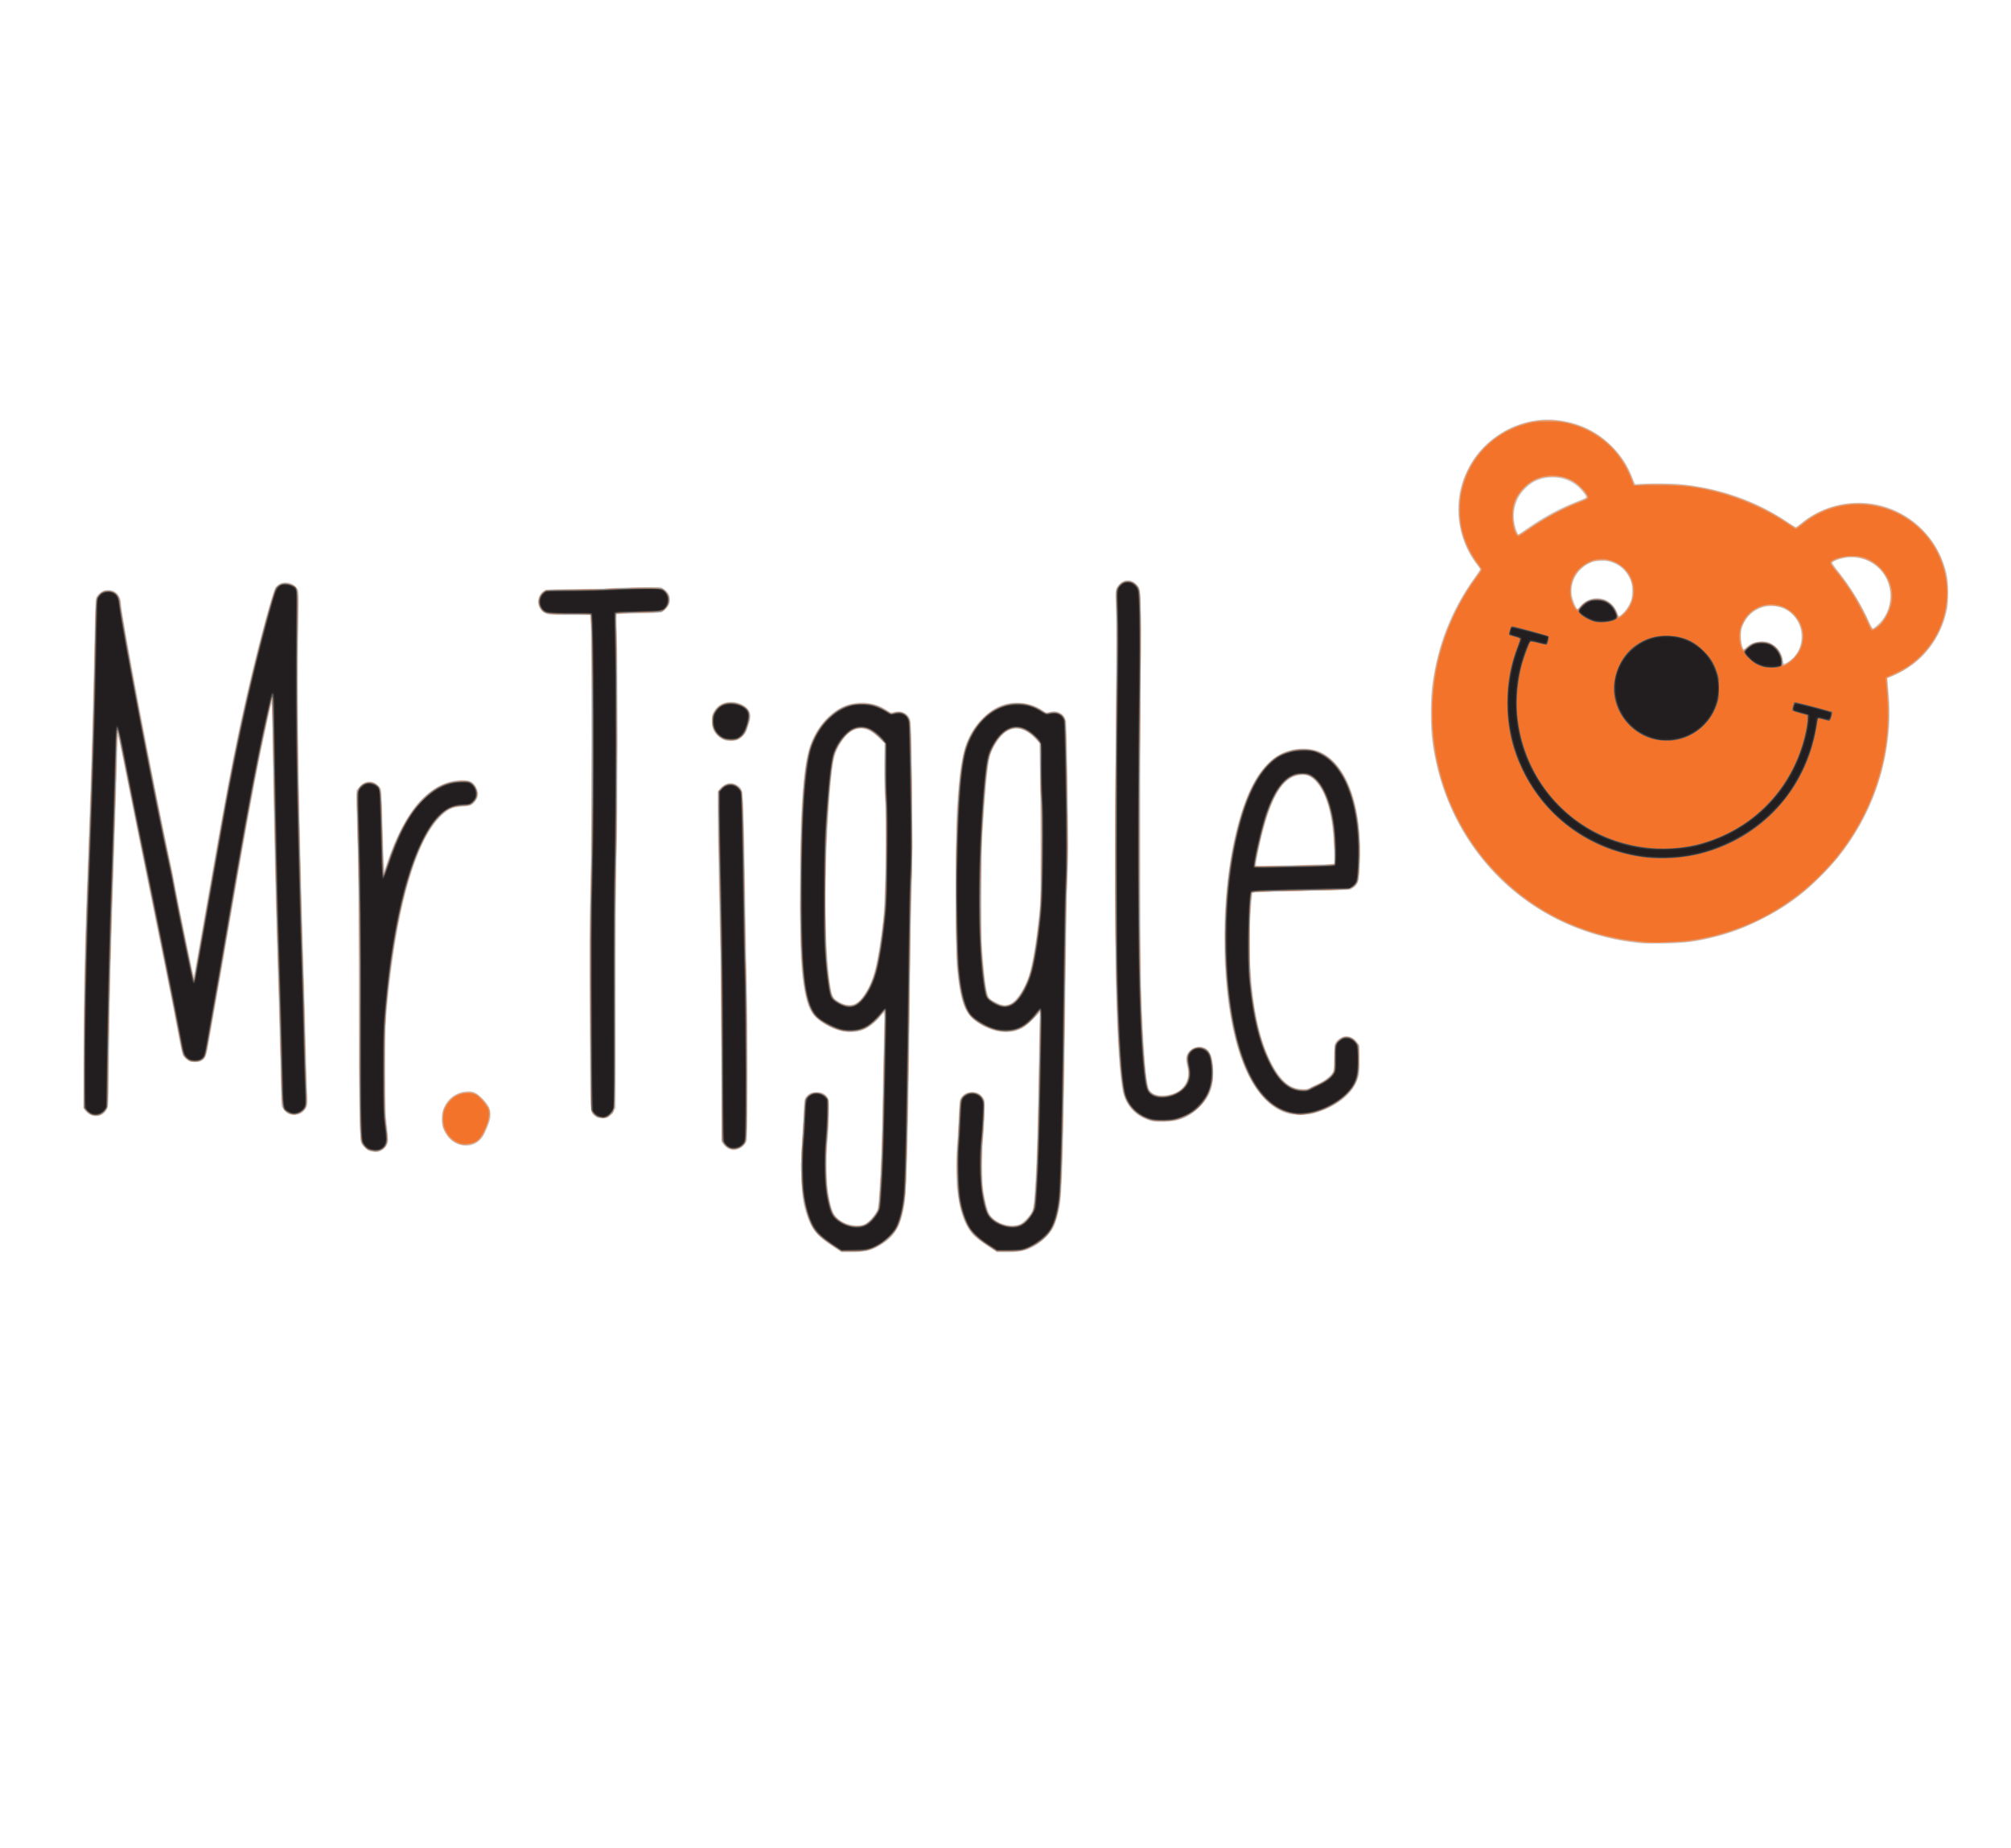<?xml version="1.0" encoding="UTF-8" standalone="no"?>
<svg
   xmlns:dc="http://purl.org/dc/elements/1.1/"
   xmlns:cc="http://creativecommons.org/ns#"
   xmlns:rdf="http://www.w3.org/1999/02/22-rdf-syntax-ns#"
   xmlns:svg="http://www.w3.org/2000/svg"
   xmlns="http://www.w3.org/2000/svg"
   xmlns:sodipodi="http://sodipodi.sourceforge.net/DTD/sodipodi-0.dtd"
   xmlns:inkscape="http://www.inkscape.org/namespaces/inkscape"
   width="115.735mm"
   height="106.357mm"
   viewBox="0 0 115.735 106.357"
   version="1.1"
   id="svg8"
   inkscape:version="1.0.1 (c497b03c, 2020-09-10)"
   sodipodi:docname="mrtiggle-logo.svg">
  <defs
     id="defs2">
    <clipPath
       clipPathUnits="userSpaceOnUse"
       id="clipPath16">
      <path
         d="m 0,214.097 129.812,0 L 129.812,0 0,0 0,214.097 z"
         id="path18" />
    </clipPath>
    <clipPath
       clipPathUnits="userSpaceOnUse"
       id="clipPath36">
      <path
         d="m 0,214.097 129.812,0 L 129.812,0 0,0 0,214.097 z"
         id="path38" />
    </clipPath>
  </defs>
  <sodipodi:namedview
     id="base"
     pagecolor="#ffffff"
     bordercolor="#666666"
     borderopacity="1.0"
     inkscape:pageopacity="0.0"
     inkscape:pageshadow="2"
     inkscape:zoom="0.67521728"
     inkscape:cx="34.967594"
     inkscape:cy="438.60515"
     inkscape:document-units="mm"
     inkscape:current-layer="layer1"
     inkscape:document-rotation="0"
     showgrid="false"
     inkscape:window-width="1398"
     inkscape:window-height="943"
     inkscape:window-x="0"
     inkscape:window-y="23"
     inkscape:window-maximized="0"
     showguides="true"
     inkscape:guide-bbox="true">
    <sodipodi:guide
       position="157.855,42.381"
       orientation="0,-1"
       id="guide1284" />
    <sodipodi:guide
       position="4.868,75.76"
       orientation="1,0"
       id="guide1286" />
    <sodipodi:guide
       position="90.054,101.142"
       orientation="0,-1"
       id="guide1288" />
    <sodipodi:guide
       position="112.306,31.602"
       orientation="1,0"
       id="guide1290" />
  </sodipodi:namedview>
  <g
     inkscape:label="Livello 1"
     inkscape:groupmode="layer"
     id="layer1"
     transform="translate(-63.694,-164.354)">
    <path
       style="fill:#000000;stroke-width:1"
       id="path1893"
       d="" />
    <g
       id="g2011"
       transform="matrix(0.451,0,0,0.451,76.992,111.2)"
       style="stroke-width:2.216">
      <path
         style="fill:#cecece;stroke-width:2.216"
         d="m 76.65,276.823 c -1.923,-1.262 -2.578,-2.071 -3.206,-3.956 -0.56,-1.681 -0.684,-2.735 -0.688,-5.824 -0.002,-1.513 0.048,-3.412 0.11,-4.219 0.062,-0.807 0.145,-2.193 0.184,-3.08 0.069,-1.575 0.077,-1.621 0.327,-1.949 0.355,-0.466 0.682,-0.611 1.375,-0.611 0.646,0 1.025,0.184 1.385,0.673 0.179,0.243 0.191,0.371 0.182,1.926 -0.005,0.916 -0.083,2.446 -0.172,3.399 -0.196,2.099 -0.156,5.641 0.078,6.979 0.233,1.331 0.506,2.267 0.774,2.657 0.583,0.846 1.637,1.36 2.814,1.371 0.642,0.006 0.787,-0.025 1.162,-0.244 0.472,-0.277 0.962,-0.806 1.336,-1.442 0.231,-0.393 0.253,-0.538 0.402,-2.662 0.209,-2.976 0.337,-6.719 0.447,-13.068 0.05,-2.875 0.117,-6.228 0.15,-7.451 0.034,-1.267 0.024,-2.223 -0.022,-2.222 -0.044,0.001 -0.205,0.171 -0.356,0.377 -0.388,0.528 -1.153,1.21 -1.725,1.537 -1.409,0.806 -3.17,0.731 -4.995,-0.215 -1.87,-0.968 -2.513,-1.87 -2.992,-4.193 -0.507,-2.457 -0.636,-5.08 -0.634,-12.869 0.003,-11.431 0.42,-16.788 1.506,-19.341 0.807,-1.898 2.217,-3.499 3.772,-4.284 1.878,-0.948 4.185,-0.797 5.905,0.385 0.419,0.289 0.439,0.293 0.878,0.18 0.821,-0.21 1.582,0.091 1.924,0.761 0.181,0.355 0.199,0.587 0.27,3.59 0.131,5.524 0.139,16.378 0.014,18.801 -0.062,1.211 -0.157,6.596 -0.21,11.968 -0.164,16.58 -0.392,25.774 -0.686,27.679 -0.39,2.521 -1.097,3.881 -2.556,4.916 -1.381,0.98 -2.27,1.241 -4.23,1.243 l -1.285,0.002 -1.238,-0.812 z m 2.998,-30.927 c 0.48,-0.232 0.923,-0.73 1.457,-1.636 0.956,-1.624 1.455,-3.756 2.062,-8.82 0.335,-2.794 0.477,-12.583 0.235,-16.269 -0.073,-1.121 -0.103,-2.732 -0.077,-4.142 l 0.044,-2.308 -0.678,-0.678 c -2.01,-2.01 -3.852,-1.537 -5.3,1.363 -0.522,1.046 -0.737,2.431 -1.058,6.82 -0.654,8.945 -0.616,18.192 0.094,23.019 0.233,1.585 0.342,1.872 0.836,2.212 0.914,0.629 1.696,0.773 2.385,0.439 z m 16.755,30.87 c -0.829,-0.553 -1.465,-1.054 -1.77,-1.395 -1.078,-1.207 -1.746,-3.181 -2.023,-5.977 -0.118,-1.196 -0.115,-4.068 0.006,-5.332 0.051,-0.53 0.142,-2.06 0.203,-3.401 0.109,-2.398 0.115,-2.445 0.354,-2.806 0.312,-0.472 0.737,-0.671 1.429,-0.671 0.628,0 1.022,0.21 1.384,0.736 0.219,0.319 0.219,0.32 0.165,2.291 -0.03,1.084 -0.105,2.364 -0.167,2.843 -0.154,1.182 -0.155,5.492 -0.002,6.557 0.198,1.379 0.558,2.744 0.842,3.191 0.629,0.992 2.301,1.633 3.507,1.344 0.4,-0.096 0.584,-0.215 1.047,-0.678 0.935,-0.934 0.996,-1.122 1.169,-3.582 0.207,-2.939 0.318,-5.996 0.423,-11.647 0.05,-2.673 0.118,-6.281 0.152,-8.017 l 0.062,-3.157 -0.863,0.868 c -0.482,0.485 -1.068,0.976 -1.328,1.113 -1.703,0.897 -3.776,0.626 -5.82,-0.76 -1.591,-1.079 -2.154,-2.637 -2.584,-7.151 -0.165,-1.733 -0.165,-16.955 0,-19.717 0.315,-5.261 0.691,-7.631 1.477,-9.31 0.541,-1.154 1.097,-1.937 1.959,-2.756 1.286,-1.223 2.461,-1.77 3.977,-1.852 1.309,-0.071 2.759,0.343 3.69,1.052 0.296,0.225 0.327,0.23 0.792,0.119 1.05,-0.252 1.877,0.234 2.076,1.219 0.1,0.496 0.317,13.541 0.28,16.832 -0.016,1.378 -0.067,3.07 -0.115,3.76 -0.047,0.69 -0.125,4.658 -0.173,8.82 -0.259,22.534 -0.446,30.29 -0.78,32.33 -0.176,1.075 -0.548,2.35 -0.855,2.93 -0.357,0.676 -1.586,1.852 -2.422,2.319 -1.042,0.582 -1.84,0.756 -3.46,0.752 l -1.338,-0.003 -1.294,-0.862 z m 3.042,-30.852 c 0.786,-0.357 1.848,-1.995 2.368,-3.654 0.437,-1.394 0.874,-3.986 1.262,-7.499 0.189,-1.711 0.203,-2.26 0.207,-8.162 0.002,-3.48 -0.032,-8.039 -0.075,-10.131 l -0.079,-3.804 -0.507,-0.531 c -0.99,-1.037 -1.941,-1.465 -2.821,-1.268 -0.264,0.059 -0.669,0.233 -0.9,0.386 -0.857,0.568 -1.878,2.192 -2.127,3.386 -0.264,1.266 -0.575,4.675 -0.869,9.532 -0.153,2.532 -0.217,11.671 -0.096,13.858 0.19,3.435 0.506,6.151 0.799,6.859 0.16,0.387 0.286,0.489 1.087,0.885 0.733,0.362 1.186,0.399 1.75,0.143 z M 18.096,264.828 c -0.101,-0.021 -0.277,-0.059 -0.392,-0.083 -0.257,-0.055 -0.906,-0.631 -1.072,-0.951 -0.261,-0.505 -0.344,-5.034 -0.365,-19.998 -0.013,-8.993 -0.064,-15.97 -0.132,-18.112 -0.061,-1.917 -0.119,-4.275 -0.129,-5.24 l -0.018,-1.755 0.28,-0.348 c 0.531,-0.659 1.022,-0.867 1.734,-0.733 0.363,0.068 0.908,0.499 1.099,0.87 0.093,0.181 0.151,1.256 0.233,4.365 0.06,2.269 0.137,4.559 0.172,5.089 l 0.063,0.963 0.261,-0.78 c 1.262,-3.765 2.803,-6.61 4.499,-8.303 1.675,-1.673 3.286,-2.421 5.224,-2.425 0.952,-0.002 1.394,0.235 1.742,0.932 0.304,0.611 0.307,1.088 0.009,1.597 -0.39,0.666 -0.669,0.8 -1.798,0.867 -1.221,0.072 -1.746,0.302 -2.665,1.169 -3.016,2.845 -5.41,10.638 -6.627,21.57 -0.514,4.614 -0.549,5.347 -0.529,11.051 0.017,4.825 0.037,5.472 0.218,6.97 0.116,0.959 0.173,1.79 0.135,1.984 -0.172,0.897 -1.054,1.49 -1.94,1.303 z m 45.385,-0.391 c -0.208,-0.094 -0.496,-0.327 -0.642,-0.518 l -0.264,-0.347 -0.056,-11.838 c -0.031,-6.511 -0.085,-12.684 -0.119,-13.718 -0.089,-2.682 -0.329,-15.405 -0.329,-17.434 l 1.9e-5,-1.706 0.267,-0.368 c 0.305,-0.421 0.928,-0.761 1.39,-0.758 0.37,0.002 0.982,0.264 1.206,0.516 0.464,0.523 0.485,0.989 0.718,16.127 0.051,3.329 0.132,7.58 0.179,9.446 0.124,4.933 0.117,19.074 -0.01,19.532 -0.188,0.678 -0.978,1.243 -1.732,1.238 -0.126,-9.1e-4 -0.399,-0.079 -0.607,-0.173 z m -34.398,-0.546 c -0.698,-0.241 -1.175,-0.611 -1.589,-1.23 -0.496,-0.743 -0.672,-1.384 -0.621,-2.267 0.101,-1.746 1.409,-3.148 3.062,-3.28 0.969,-0.078 1.351,0.081 2.135,0.887 0.827,0.851 1.049,1.3 1.043,2.115 -0.004,0.483 -0.076,0.771 -0.377,1.499 -0.464,1.123 -0.66,1.442 -1.138,1.851 -0.67,0.573 -1.62,0.734 -2.515,0.425 z m 88.342,-2.996 c -1.912,-0.483 -3.275,-1.913 -3.673,-3.852 -0.405,-1.978 -0.703,-6.907 -0.884,-14.639 -0.102,-4.363 -0.066,-28.028 0.061,-40.015 0.031,-2.913 0.015,-5.867 -0.039,-6.993 -0.102,-2.165 -0.07,-2.417 0.37,-2.919 0.367,-0.418 0.707,-0.589 1.174,-0.589 0.465,0 0.806,0.171 1.169,0.584 0.556,0.633 0.532,0.053 0.482,11.568 -0.08,18.473 -0.046,36.975 0.076,40.489 0.252,7.279 0.608,11.643 1.007,12.325 0.381,0.652 1.146,0.889 2.296,0.71 1.969,-0.306 3.024,-1.818 2.546,-3.648 -0.253,-0.967 -0.175,-1.491 0.294,-1.993 0.323,-0.345 0.739,-0.516 1.257,-0.516 1.233,0 1.788,1.017 1.785,3.274 -0.002,1.995 -0.456,3.152 -1.738,4.432 -0.851,0.851 -1.575,1.292 -2.709,1.649 -0.842,0.266 -2.674,0.336 -3.476,0.134 z m -70.67,-0.421 c -0.126,-0.05 -0.326,-0.182 -0.444,-0.292 -0.512,-0.478 -0.483,0.096 -0.549,-10.78 -0.069,-11.293 -0.059,-13.166 0.101,-19.409 0.131,-5.095 0.139,-31.059 0.011,-32.648 l -0.082,-1.009 -2.664,-0.007 c -2.438,-0.006 -2.695,-0.022 -3.02,-0.183 -1.012,-0.502 -1.27,-1.819 -0.517,-2.641 0.452,-0.494 0.513,-0.501 4.279,-0.505 1.915,-0.002 3.854,-0.044 4.308,-0.093 0.454,-0.049 2.152,-0.103 3.774,-0.119 l 2.949,-0.029 0.389,0.275 c 0.478,0.338 0.729,0.789 0.729,1.308 0,0.541 -0.18,0.924 -0.621,1.322 -0.466,0.421 -0.498,0.425 -3.628,0.473 -1.353,0.021 -2.494,0.074 -2.535,0.118 -0.041,0.044 -0.037,1.359 0.01,2.923 0.128,4.321 0.108,22.419 -0.03,27.466 -0.078,2.865 -0.119,9.191 -0.12,18.479 l -2.75e-4,14.123 -0.255,0.434 c -0.357,0.607 -0.811,0.897 -1.394,0.889 -0.253,-0.003 -0.563,-0.047 -0.689,-0.097 z m -64.711,-0.348 c -0.208,-0.094 -0.496,-0.328 -0.642,-0.519 l -0.264,-0.347 0.013,-6.518 c 0.017,-8.948 0.155,-14.438 0.766,-30.545 0.22,-5.789 0.502,-15.822 0.648,-23.012 0.092,-4.52 0.111,-4.878 0.277,-5.204 0.447,-0.876 1.724,-1.139 2.513,-0.518 0.323,0.254 0.592,0.845 0.595,1.306 0.007,1.275 4.317,23.926 6.152,32.335 0.402,1.84 0.497,2.319 0.855,4.264 0.353,1.924 2.153,10.611 2.242,10.817 0.057,0.133 0.107,-0.009 0.192,-0.55 0.063,-0.401 0.237,-1.39 0.385,-2.197 0.148,-0.807 0.91,-5.14 1.692,-9.629 2.234,-12.819 3.345,-18.434 5.136,-25.953 1.171,-4.915 2.754,-10.65 3.05,-11.051 0.438,-0.592 1.178,-0.796 1.951,-0.538 0.421,0.141 0.891,0.6 0.994,0.972 0.051,0.184 0.052,1.763 0.003,3.993 -0.199,8.996 0.057,25.63 0.689,44.911 0.075,2.295 0.18,6.112 0.232,8.483 0.052,2.371 0.137,5.164 0.188,6.208 0.081,1.661 0.075,1.941 -0.051,2.243 -0.286,0.686 -0.84,1.04 -1.625,1.04 -0.631,0 -1.057,-0.23 -1.378,-0.745 L 6.403,258.97 6.268,253.239 C 6.146,248.079 6.068,245.379 5.759,235.587 5.643,231.938 5.212,210.615 5.211,208.495 c -2.751e-4,-0.475 -0.021,-0.843 -0.047,-0.817 -0.062,0.062 -0.665,2.747 -1.279,5.697 -0.967,4.647 -2.386,12.462 -4.316,23.771 -0.534,3.127 -1.199,6.945 -1.479,8.483 -0.28,1.538 -0.664,3.718 -0.853,4.843 -0.361,2.142 -0.423,2.318 -0.958,2.717 -0.198,0.148 -0.39,0.189 -0.881,0.189 -0.549,0 -0.676,-0.034 -1.017,-0.275 -0.214,-0.151 -0.462,-0.42 -0.551,-0.596 -0.089,-0.177 -0.354,-1.394 -0.59,-2.705 -0.236,-1.311 -0.922,-4.819 -1.525,-7.795 -0.603,-2.976 -1.365,-6.752 -1.695,-8.391 -0.329,-1.639 -0.825,-4.074 -1.102,-5.411 -0.58,-2.8 -2.424,-11.965 -2.925,-14.536 -0.187,-0.958 -0.368,-1.774 -0.402,-1.812 -0.035,-0.038 -0.113,1.902 -0.175,4.31 -0.062,2.409 -0.213,7.289 -0.335,10.845 -0.422,12.265 -0.574,18.387 -0.652,26.228 -0.054,5.512 -0.064,5.747 -0.243,6.132 -0.376,0.805 -1.308,1.133 -2.143,0.754 z M 134.993,259.99 c -2.393,-0.604 -4.491,-2.92 -5.897,-6.51 -3.166,-8.085 -3.151,-23.362 0.033,-32.612 0.911,-2.648 1.938,-4.435 3.301,-5.743 0.894,-0.858 1.697,-1.301 2.908,-1.605 0.991,-0.248 2.414,-0.207 3.257,0.094 3.72,1.331 5.839,6.995 5.462,14.604 -0.109,2.202 -0.188,2.467 -0.873,2.932 l -0.367,0.249 -6.185,0.144 c -3.402,0.079 -6.214,0.175 -6.25,0.214 -0.103,0.11 -0.264,2.08 -0.355,4.337 -0.159,3.926 0.184,8.56 0.876,11.845 0.938,4.449 2.663,7.734 4.507,8.578 0.656,0.3 1.773,0.389 2.134,0.169 0.126,-0.077 0.374,-0.206 0.55,-0.288 1.129,-0.521 1.562,-0.779 2,-1.186 0.604,-0.562 0.65,-0.75 0.656,-2.642 0.004,-1.44 0.057,-1.666 0.477,-2.048 0.118,-0.108 0.356,-0.267 0.528,-0.354 0.64,-0.324 1.586,0.025 2.037,0.75 0.21,0.338 0.218,0.412 0.216,2.184 -0.001,1.749 -0.013,1.865 -0.242,2.496 -0.64,1.76 -2.414,3.26 -4.847,4.099 -0.988,0.341 -1.13,0.365 -2.247,0.389 -0.777,0.017 -1.362,-0.017 -1.681,-0.098 z m 1.711,-31.786 c 2.135,-0.049 3.926,-0.117 3.98,-0.15 0.068,-0.042 0.081,-0.622 0.043,-1.858 -0.136,-4.421 -1.014,-7.469 -2.55,-8.85 -0.564,-0.507 -0.951,-0.641 -1.683,-0.582 -2.176,0.175 -3.663,2.497 -4.962,7.746 -0.424,1.715 -0.801,3.669 -0.729,3.784 0.021,0.034 0.484,0.048 1.029,0.031 0.545,-0.017 2.737,-0.072 4.872,-0.121 z m 42.988,9.991 c -8.584,-0.886 -16.14,-5.212 -21.049,-12.054 -2.906,-4.05 -4.709,-8.687 -5.383,-13.848 -0.219,-1.677 -0.217,-5.339 0.004,-6.97 0.711,-5.244 2.405,-9.564 5.378,-13.716 0.401,-0.56 0.729,-1.054 0.729,-1.097 0,-0.043 -0.228,-0.38 -0.507,-0.749 -1.444,-1.912 -2.269,-4.408 -2.268,-6.861 9.1e-4,-1.915 0.362,-3.452 1.217,-5.181 2.052,-4.15 6.741,-6.765 11.278,-6.29 2.838,0.297 5.152,1.387 7.113,3.349 1.262,1.263 2.062,2.509 2.685,4.182 0.206,0.554 0.289,0.681 0.433,0.662 0.807,-0.104 4.23,-0.123 5.313,-0.029 5.191,0.45 10.023,2.144 14.177,4.972 0.433,0.295 0.821,0.536 0.861,0.536 0.04,0 0.353,-0.229 0.695,-0.509 3.494,-2.858 8.403,-3.409 12.42,-1.394 1.162,0.583 2.042,1.222 2.99,2.169 1.321,1.321 2.27,2.859 2.828,4.58 0.427,1.319 0.512,1.94 0.502,3.682 -0.008,1.485 -0.03,1.686 -0.294,2.691 -0.646,2.463 -2.15,4.761 -4.087,6.244 -0.813,0.623 -1.911,1.255 -2.749,1.584 l -0.632,0.248 0.062,0.6 c 0.259,2.512 0.298,4.234 0.139,6.103 -0.595,6.953 -3.485,13.278 -8.334,18.237 -2.626,2.685 -4.899,4.338 -8.215,5.975 -2.054,1.014 -3.552,1.57 -5.686,2.11 -2.397,0.606 -3.894,0.796 -6.557,0.829 -1.236,0.015 -2.615,-0.01 -3.065,-0.056 z m 19.031,-35.929 c 2.246,-1.424 2.235,-4.921 -0.02,-6.427 -2.254,-1.505 -5.334,-0.279 -5.95,2.368 -0.139,0.596 -0.074,1.669 0.129,2.156 l 0.145,0.346 0.378,-0.323 c 0.589,-0.504 0.962,-0.647 1.792,-0.685 0.598,-0.028 0.828,0.001 1.158,0.147 0.89,0.394 1.582,1.305 1.691,2.227 0.03,0.252 0.101,0.451 0.16,0.451 0.059,0 0.292,-0.117 0.518,-0.261 z m 11.556,-4.865 c 0.795,-0.795 1.226,-1.648 1.385,-2.74 0.56,-3.841 -3.084,-6.707 -6.773,-5.327 -0.277,0.104 -0.524,0.241 -0.548,0.305 -0.025,0.064 0.332,0.586 0.792,1.16 1.525,1.902 2.985,4.292 3.873,6.34 0.219,0.505 0.442,0.894 0.513,0.894 0.069,0 0.41,-0.285 0.758,-0.632 z m -32.483,-1.523 c 0.216,-0.234 0.522,-0.701 0.682,-1.038 0.268,-0.567 0.29,-0.685 0.29,-1.575 0,-0.889 -0.022,-1.009 -0.288,-1.57 -0.499,-1.053 -1.26,-1.738 -2.333,-2.101 -0.48,-0.162 -0.743,-0.192 -1.423,-0.163 -0.722,0.031 -0.92,0.078 -1.464,0.346 -1.526,0.751 -2.416,2.425 -2.154,4.05 0.091,0.564 0.574,1.736 0.711,1.725 0.041,-0.003 0.199,-0.178 0.352,-0.388 0.181,-0.25 0.479,-0.487 0.856,-0.682 1.028,-0.532 2.257,-0.379 3.109,0.387 0.384,0.345 0.699,0.862 0.883,1.45 0.07,0.222 0.276,0.106 0.779,-0.44 z m -12.361,-10.637 c 2.025,-1.422 4.074,-2.531 6.272,-3.395 0.605,-0.238 1.136,-0.465 1.179,-0.505 0.11,-0.101 -0.379,-0.784 -0.927,-1.297 -1.449,-1.355 -3.761,-1.659 -5.615,-0.738 -0.744,0.37 -1.658,1.274 -2.06,2.038 -0.564,1.074 -0.734,2.321 -0.469,3.439 0.135,0.57 0.386,1.238 0.465,1.238 0.025,0 0.545,-0.351 1.155,-0.779 z M 63.078,212.345 c -0.703,-0.214 -1.378,-0.83 -1.6,-1.462 -0.081,-0.228 -0.141,-0.703 -0.141,-1.101 9.17e-4,-0.609 0.036,-0.761 0.278,-1.182 0.152,-0.266 0.442,-0.602 0.643,-0.748 1.185,-0.858 3.39,-0.411 3.905,0.792 0.227,0.531 0.179,0.887 -0.311,2.31 -0.176,0.511 -0.693,1.089 -1.168,1.305 -0.379,0.173 -1.179,0.215 -1.605,0.085 z"
         id="path2025" />
      <path
         style="fill:#f39259;stroke-width:2.216"
         d="m 76.592,276.674 c -1.474,-0.986 -2.062,-1.577 -2.545,-2.56 -0.733,-1.491 -1.096,-3.184 -1.26,-5.876 -0.088,-1.439 -0.076,-2.028 0.093,-4.542 0.107,-1.589 0.225,-3.488 0.264,-4.219 0.062,-1.161 0.097,-1.367 0.274,-1.617 0.579,-0.813 2.036,-0.812 2.616,9.2e-4 0.195,0.274 0.204,0.365 0.194,2.029 -0.006,0.958 -0.078,2.428 -0.16,3.267 -0.258,2.628 -0.185,5.65 0.181,7.555 0.276,1.435 0.475,1.959 0.928,2.443 0.963,1.03 2.718,1.449 3.785,0.904 0.408,-0.208 1.077,-0.917 1.423,-1.507 0.256,-0.438 0.268,-0.514 0.419,-2.75 0.197,-2.907 0.334,-7.167 0.449,-13.992 0.05,-2.951 0.117,-6.159 0.148,-7.13 0.038,-1.179 0.026,-1.765 -0.037,-1.765 -0.052,0 -0.306,0.267 -0.565,0.593 -0.561,0.705 -1.495,1.429 -2.199,1.704 -0.71,0.278 -1.966,0.342 -2.756,0.142 -1.175,-0.298 -2.659,-1.139 -3.339,-1.892 -1.496,-1.655 -1.981,-6.359 -1.856,-17.971 0.093,-8.595 0.422,-13.272 1.114,-15.851 0.262,-0.975 0.862,-2.244 1.454,-3.073 0.538,-0.754 1.626,-1.767 2.356,-2.195 0.963,-0.564 1.701,-0.754 2.931,-0.754 1.266,0 2.015,0.208 3.049,0.846 l 0.665,0.41 0.476,-0.114 c 0.641,-0.153 1.21,0.001 1.587,0.431 0.456,0.519 0.444,0.351 0.572,8.515 0.114,7.247 0.106,10.418 -0.03,12.426 -0.043,0.63 -0.118,4.489 -0.168,8.575 -0.227,18.743 -0.425,28.88 -0.608,31.227 -0.132,1.695 -0.547,3.587 -0.971,4.432 -0.5,0.997 -1.399,1.852 -2.662,2.533 -0.949,0.512 -1.607,0.645 -3.196,0.645 l -1.33,9e-5 -1.297,-0.868 z m 2.974,-30.636 c 0.913,-0.381 1.92,-1.922 2.533,-3.877 0.437,-1.393 0.992,-4.894 1.282,-8.086 0.183,-2.012 0.278,-12.336 0.131,-14.227 -0.056,-0.724 -0.093,-2.634 -0.083,-4.244 l 0.019,-2.927 -0.734,-0.722 c -0.901,-0.885 -1.532,-1.209 -2.348,-1.207 -0.957,0.003 -1.873,0.653 -2.648,1.881 -0.695,1.1 -0.865,1.656 -1.106,3.608 -0.499,4.039 -0.785,10.012 -0.785,16.416 0,5.318 0.185,8.747 0.602,11.188 0.176,1.027 0.351,1.395 0.819,1.716 0.834,0.573 1.678,0.748 2.319,0.481 z m 17.041,30.76 c -1.922,-1.226 -2.611,-2.07 -3.246,-3.978 -0.48,-1.442 -0.673,-2.85 -0.723,-5.273 -0.025,-1.213 -0.001,-2.656 0.055,-3.301 0.055,-0.63 0.142,-2.157 0.193,-3.393 0.051,-1.236 0.134,-2.398 0.184,-2.582 0.051,-0.189 0.231,-0.458 0.41,-0.615 0.79,-0.694 1.954,-0.522 2.476,0.364 0.162,0.275 0.181,0.45 0.159,1.505 -0.013,0.656 -0.064,1.688 -0.113,2.293 -0.4,4.96 -0.331,7.394 0.277,9.778 0.242,0.948 0.441,1.338 0.892,1.745 1.109,1.002 2.898,1.258 3.907,0.559 0.395,-0.274 0.944,-0.961 1.228,-1.536 0.338,-0.685 0.587,-5.642 0.755,-15.04 0.051,-2.825 0.115,-6.353 0.142,-7.841 l 0.051,-2.705 -0.302,0.363 c -1.075,1.292 -1.818,1.859 -2.846,2.172 -1.597,0.485 -3.887,-0.158 -5.459,-1.533 -1.03,-0.901 -1.566,-2.602 -1.903,-6.046 -0.232,-2.369 -0.343,-9.228 -0.234,-14.476 0.157,-7.527 0.467,-11.355 1.114,-13.723 0.574,-2.1 2.068,-4.148 3.749,-5.138 1.928,-1.135 4.209,-1.095 6.07,0.108 0.564,0.364 0.595,0.373 0.974,0.272 0.556,-0.149 0.827,-0.131 1.269,0.083 0.429,0.208 0.663,0.504 0.789,0.999 0.092,0.364 0.305,12.178 0.292,16.238 -0.005,1.438 -0.055,3.501 -0.113,4.585 -0.058,1.084 -0.147,5.686 -0.198,10.225 -0.214,18.899 -0.422,27.965 -0.689,30.054 -0.44,3.45 -1.358,4.912 -3.813,6.075 -0.883,0.419 -1.399,0.508 -2.923,0.508 h -1.255 z m 2.842,-30.792 c 0.484,-0.22 0.96,-0.716 1.461,-1.52 1.064,-1.712 1.593,-3.949 2.199,-9.311 0.217,-1.919 0.237,-2.471 0.29,-7.887 0.041,-4.156 0.025,-6.335 -0.055,-7.612 -0.062,-0.984 -0.107,-2.946 -0.101,-4.36 l 0.011,-2.572 -0.333,-0.428 c -0.183,-0.235 -0.548,-0.593 -0.81,-0.796 -1.948,-1.503 -3.738,-0.781 -5.054,2.039 -0.447,0.958 -0.69,2.664 -1.002,7.033 -0.311,4.351 -0.371,6.305 -0.368,12.014 0.002,5.258 0.022,6.037 0.204,8.024 0.205,2.241 0.409,3.659 0.61,4.254 0.081,0.241 0.248,0.422 0.61,0.661 0.973,0.644 1.643,0.776 2.339,0.459 z m -81.49,18.705 c -0.177,-0.035 -0.408,-0.112 -0.515,-0.169 -0.327,-0.177 -0.757,-0.733 -0.848,-1.097 -0.172,-0.684 -0.241,-5.848 -0.211,-15.798 0.03,-9.871 -0.053,-17.525 -0.271,-24.991 -0.107,-3.669 -0.107,-3.669 0.088,-4.053 0.482,-0.944 1.649,-1.24 2.399,-0.609 0.54,0.455 0.543,0.474 0.639,4.086 0.143,5.414 0.209,7.134 0.271,7.134 0.032,0 0.196,-0.423 0.364,-0.94 2.303,-7.089 5.614,-10.788 9.666,-10.797 0.984,-0.002 1.436,0.263 1.756,1.028 0.29,0.693 0.143,1.276 -0.451,1.798 -0.383,0.336 -0.48,0.362 -1.53,0.406 -1.056,0.044 -1.76,0.381 -2.639,1.26 -2.788,2.788 -4.979,9.508 -6.28,19.258 -0.682,5.113 -0.808,7.268 -0.792,13.481 0.013,4.846 0.035,5.6 0.193,6.735 0.098,0.703 0.177,1.487 0.176,1.743 -0.002,0.64 -0.293,1.138 -0.821,1.404 -0.419,0.211 -0.634,0.233 -1.195,0.121 z m 45.508,-0.379 c -0.25,-0.127 -0.474,-0.338 -0.617,-0.583 l -0.224,-0.383 -0.034,-11.184 c -0.024,-7.684 -0.097,-14.04 -0.236,-20.309 -0.111,-5.019 -0.189,-10.025 -0.174,-11.126 l 0.027,-2.001 0.423,-0.4 c 0.458,-0.433 0.866,-0.567 1.413,-0.464 0.393,0.074 0.944,0.539 1.111,0.938 0.149,0.356 0.267,4.759 0.4,14.911 0.05,3.821 0.113,7.164 0.14,7.428 0.092,0.895 0.192,13.659 0.141,17.951 -0.051,4.248 -0.052,4.266 -0.262,4.604 -0.442,0.711 -1.383,0.987 -2.107,0.618 z m -34.289,-0.488 c -0.848,-0.278 -1.53,-0.906 -1.942,-1.789 -0.209,-0.447 -0.241,-0.637 -0.242,-1.432 -0.001,-0.805 0.029,-0.981 0.245,-1.441 0.549,-1.171 1.542,-1.878 2.767,-1.971 0.624,-0.047 0.742,-0.028 1.196,0.194 0.512,0.251 1.269,1.059 1.644,1.758 0.297,0.553 0.232,1.31 -0.208,2.423 -0.48,1.213 -0.869,1.758 -1.477,2.066 -0.569,0.288 -1.435,0.372 -1.984,0.193 z m 88.377,-2.994 c -0.227,-0.047 -0.748,-0.251 -1.158,-0.453 -1.225,-0.604 -2.067,-1.61 -2.455,-2.929 -0.169,-0.576 -0.464,-3.095 -0.601,-5.144 -0.485,-7.216 -0.647,-20.603 -0.453,-37.417 0.135,-11.718 0.156,-16.842 0.082,-19.901 -0.045,-1.853 -0.043,-1.885 0.17,-2.227 0.514,-0.826 1.394,-1.042 2.117,-0.518 0.712,0.515 0.752,0.71 0.822,3.929 0.033,1.543 0.005,7.53 -0.064,13.306 -0.133,11.231 -0.097,29.857 0.067,34.895 0.242,7.414 0.6,11.762 1.032,12.53 0.37,0.659 1.264,0.929 2.414,0.729 1.994,-0.347 3.018,-1.819 2.576,-3.703 -0.171,-0.729 -0.185,-1.143 -0.049,-1.502 0.254,-0.673 1.148,-1.129 1.845,-0.942 0.841,0.226 1.184,0.834 1.363,2.409 0.294,2.597 -0.77,4.804 -2.962,6.141 -0.941,0.574 -1.849,0.817 -3.186,0.852 -0.63,0.017 -1.332,-0.008 -1.559,-0.055 z m -70.707,-0.431 c -0.3,-0.113 -0.652,-0.421 -0.797,-0.698 -0.138,-0.263 -0.157,-1.154 -0.205,-9.416 -0.07,-12.097 -0.059,-14.578 0.094,-20.864 0.144,-5.929 0.162,-29.32 0.025,-31.777 l -0.079,-1.421 -1.834,0.028 c -2.49,0.038 -3.777,-0.067 -4.161,-0.34 -0.369,-0.263 -0.655,-0.817 -0.652,-1.266 0.003,-0.485 0.287,-1.059 0.652,-1.32 l 0.309,-0.22 3.898,-0.055 c 2.144,-0.03 4.867,-0.105 6.053,-0.168 1.185,-0.062 2.736,-0.1 3.446,-0.083 1.198,0.028 1.315,0.046 1.623,0.258 0.933,0.64 0.945,1.869 0.027,2.612 l -0.342,0.277 -2.851,0.067 c -1.568,0.037 -2.878,0.099 -2.912,0.138 -0.034,0.039 -0.022,1.186 0.026,2.548 0.14,3.999 0.118,23.509 -0.033,28.796 -0.091,3.214 -0.13,8.644 -0.13,18.158 0,15.21 0.067,13.797 -0.682,14.474 -0.334,0.301 -0.424,0.336 -0.854,0.33 -0.265,-0.004 -0.543,-0.03 -0.619,-0.059 z m -64.798,-0.394 c -0.206,-0.102 -0.474,-0.318 -0.596,-0.481 l -0.222,-0.296 0.009,-6.878 c 0.011,-8.032 0.2,-16.085 0.632,-26.87 0.258,-6.427 0.547,-16.08 0.684,-22.789 0.16,-7.825 0.177,-8.337 0.288,-8.553 0.201,-0.392 0.675,-0.805 1.035,-0.902 1.005,-0.271 1.983,0.477 1.983,1.517 0,0.514 1.19,7.293 2.432,13.854 0.699,3.69 3.076,15.503 3.673,18.25 0.49,2.254 0.608,2.842 0.859,4.264 0.102,0.58 0.643,3.263 1.202,5.961 0.559,2.699 1.04,5.041 1.068,5.207 0.071,0.411 0.191,0.455 0.25,0.092 0.027,-0.165 0.296,-1.683 0.598,-3.373 0.302,-1.69 1.11,-6.291 1.794,-10.225 1.601,-9.205 2.243,-12.614 3.403,-18.066 1.299,-6.105 3.102,-13.34 4.213,-16.898 0.299,-0.959 0.351,-1.055 0.7,-1.308 0.302,-0.219 0.469,-0.273 0.844,-0.271 0.504,0.002 1.111,0.233 1.349,0.512 0.349,0.41 0.357,0.606 0.253,6.258 -0.131,7.157 -0.023,15.621 0.424,33.167 0.077,3.026 0.201,7.318 0.276,9.538 0.075,2.219 0.178,5.975 0.23,8.345 0.052,2.371 0.136,5.285 0.187,6.476 0.1,2.344 0.082,2.495 -0.354,2.955 -0.637,0.672 -1.548,0.748 -2.217,0.185 -0.58,-0.488 -0.559,-0.304 -0.694,-6.077 -0.068,-2.905 -0.167,-6.706 -0.22,-8.446 -0.053,-1.74 -0.158,-5.165 -0.233,-7.612 -0.162,-5.314 -0.365,-14.536 -0.52,-23.684 -0.062,-3.669 -0.146,-6.672 -0.186,-6.672 -0.04,0 -0.073,0.017 -0.073,0.039 0,0.021 -0.271,1.27 -0.602,2.774 -1.347,6.123 -2.617,12.964 -5.083,27.405 -0.508,2.976 -1.153,6.669 -1.433,8.208 -0.28,1.538 -0.664,3.718 -0.854,4.843 -0.373,2.21 -0.448,2.407 -1.022,2.7 -0.354,0.181 -0.954,0.209 -1.34,0.063 -0.31,-0.117 -0.734,-0.504 -0.898,-0.82 -0.065,-0.126 -0.314,-1.302 -0.552,-2.614 -0.238,-1.311 -0.901,-4.695 -1.473,-7.52 -0.572,-2.825 -1.334,-6.601 -1.694,-8.391 -0.36,-1.791 -0.921,-4.535 -1.246,-6.099 -0.325,-1.564 -1.189,-5.835 -1.92,-9.492 -0.731,-3.657 -1.356,-6.731 -1.389,-6.832 -0.119,-0.364 -0.192,0.238 -0.202,1.651 -0.011,1.642 -0.131,5.734 -0.376,12.839 -0.401,11.603 -0.605,19.822 -0.689,27.742 -0.029,2.749 -0.074,5.133 -0.099,5.298 -0.053,0.341 -0.49,0.883 -0.872,1.08 -0.36,0.186 -0.888,0.165 -1.328,-0.052 z m 153.938,0.034 c -1.362,-0.205 -2.114,-0.491 -3.062,-1.168 -3.68,-2.626 -5.893,-9.89 -6.08,-19.957 -0.104,-5.619 0.373,-10.41 1.498,-15.04 1.039,-4.276 2.446,-7.182 4.297,-8.876 1.764,-1.615 4.527,-2.053 6.54,-1.037 3.299,1.665 5.18,7.241 4.801,14.233 -0.092,1.689 -0.13,1.98 -0.301,2.285 -0.283,0.503 -0.653,0.74 -1.305,0.834 -0.31,0.045 -2.854,0.123 -5.653,0.174 -2.799,0.051 -5.399,0.123 -5.778,0.161 l -0.688,0.069 -0.128,1.1 c -0.207,1.781 -0.194,8.747 0.019,10.684 0.501,4.551 1.292,7.595 2.65,10.198 1.093,2.095 2.294,3.089 3.83,3.168 0.576,0.03 0.743,0.004 1.011,-0.155 0.177,-0.105 0.445,-0.239 0.596,-0.298 1.014,-0.394 1.922,-1.012 2.316,-1.578 0.247,-0.355 0.249,-0.366 0.25,-1.972 0.001,-1.532 0.013,-1.633 0.216,-1.96 0.318,-0.511 0.925,-0.837 1.451,-0.777 0.469,0.053 0.76,0.238 1.172,0.746 l 0.28,0.346 0.029,1.47 c 0.035,1.758 -0.073,2.496 -0.497,3.38 -0.889,1.856 -3.593,3.566 -6.215,3.93 -0.717,0.1 -0.828,0.103 -1.251,0.04 z m 0.225,-31.767 c 3.346,-0.069 4.51,-0.122 4.569,-0.205 0.117,-0.166 -9.1e-4,-3.432 -0.171,-4.75 -0.531,-4.103 -2.021,-6.688 -3.856,-6.688 -2.307,0 -3.88,2.263 -5.225,7.52 -0.344,1.345 -0.862,3.828 -0.862,4.133 0,0.105 0.014,0.105 5.544,-0.01 z m 44.07,9.853 c -0.177,-0.021 -0.734,-0.082 -1.238,-0.136 -3.091,-0.33 -6.551,-1.344 -9.521,-2.788 -7.662,-3.726 -13.365,-10.806 -15.461,-19.194 -0.636,-2.545 -0.862,-4.415 -0.866,-7.174 -0.005,-3.127 0.358,-5.647 1.227,-8.518 0.95,-3.137 2.641,-6.511 4.487,-8.952 0.305,-0.404 0.554,-0.796 0.553,-0.871 -0.001,-0.076 -0.085,-0.241 -0.187,-0.367 -2.47,-3.053 -3.221,-7.018 -2.042,-10.764 1.572,-4.992 6.643,-8.365 11.816,-7.86 4.046,0.395 7.418,2.68 9.212,6.244 0.241,0.479 0.513,1.107 0.603,1.395 0.09,0.288 0.21,0.541 0.266,0.562 0.056,0.021 0.513,-0.001 1.016,-0.05 1.212,-0.118 4.49,-0.03 5.867,0.157 4.686,0.636 8.977,2.253 12.688,4.781 0.472,0.321 0.916,0.584 0.987,0.584 0.071,0 0.412,-0.237 0.759,-0.527 4.146,-3.469 10.305,-3.437 14.535,0.076 3.596,2.986 4.984,7.901 3.491,12.362 -1.026,3.065 -3.28,5.533 -6.252,6.842 l -0.896,0.395 0.004,0.445 c 0.002,0.245 0.059,1.085 0.128,1.867 0.212,2.432 0.033,5.288 -0.499,7.937 -0.9,4.487 -3.005,8.948 -5.969,12.651 -1.035,1.293 -3.191,3.449 -4.484,4.484 -4.219,3.377 -9.147,5.507 -14.455,6.248 -0.991,0.138 -5.026,0.259 -5.767,0.172 z m 18.347,-35.715 c 2.191,-1.406 2.527,-4.327 0.71,-6.166 -0.752,-0.761 -1.491,-1.089 -2.583,-1.144 -0.693,-0.035 -0.939,-0.008 -1.419,0.154 -1.111,0.377 -1.847,1.029 -2.383,2.111 -0.318,0.643 -0.338,0.734 -0.338,1.559 -7e-5,0.914 0.171,1.731 0.379,1.811 0.067,0.026 0.256,-0.088 0.421,-0.253 0.766,-0.766 2.068,-0.983 3.04,-0.508 0.855,0.418 1.416,1.233 1.502,2.181 0.027,0.294 0.091,0.534 0.142,0.534 0.052,0 0.289,-0.126 0.528,-0.279 z m 11.381,-4.609 c 1.073,-0.819 1.816,-2.421 1.816,-3.916 0,-3.085 -2.714,-5.42 -5.78,-4.974 -0.879,0.128 -1.829,0.521 -1.829,0.756 0,0.088 0.255,0.464 0.566,0.836 1.655,1.975 3.202,4.484 4.277,6.935 0.166,0.378 0.348,0.665 0.422,0.665 0.072,0 0.309,-0.136 0.527,-0.302 z m -32.275,-1.742 c 2.105,-2.11 1.227,-5.73 -1.596,-6.588 -0.508,-0.154 -0.806,-0.186 -1.45,-0.155 -0.707,0.034 -0.899,0.082 -1.498,0.379 -1.958,0.968 -2.772,3.289 -1.843,5.253 0.361,0.763 0.425,0.778 0.929,0.217 0.574,-0.638 1.161,-0.912 1.961,-0.913 0.333,-4.6e-4 0.746,0.047 0.917,0.105 0.799,0.272 1.523,1.039 1.739,1.841 0.053,0.196 0.15,0.345 0.225,0.345 0.073,0 0.35,-0.218 0.615,-0.485 z m -12.284,-10.694 c 2.025,-1.425 4.62,-2.818 6.622,-3.553 1.128,-0.414 1.168,-0.493 0.613,-1.194 -0.715,-0.901 -1.449,-1.427 -2.465,-1.767 -0.849,-0.283 -2.409,-0.268 -3.261,0.033 -0.831,0.293 -1.417,0.683 -2.057,1.369 -0.882,0.945 -1.311,2.06 -1.311,3.406 0,1.07 0.384,2.43 0.686,2.43 0.08,0 0.608,-0.326 1.174,-0.724 z M 62.952,212.205 c -0.556,-0.198 -0.997,-0.605 -1.293,-1.195 -0.23,-0.457 -0.272,-0.646 -0.267,-1.201 0.005,-0.54 0.049,-0.733 0.249,-1.074 0.488,-0.833 1.228,-1.256 2.195,-1.256 0.914,0 1.979,0.549 2.23,1.149 0.231,0.553 0.186,0.896 -0.305,2.323 -0.177,0.515 -0.612,1.007 -1.077,1.218 -0.438,0.199 -1.228,0.216 -1.732,0.036 z"
         id="path2023" />
      <path
         style="fill:#9c9b9c;stroke-width:2.216"
         d="m 76.592,276.674 c -1.474,-0.986 -2.062,-1.577 -2.545,-2.56 -0.733,-1.491 -1.096,-3.184 -1.26,-5.876 -0.088,-1.439 -0.076,-2.028 0.093,-4.542 0.107,-1.589 0.225,-3.488 0.264,-4.219 0.062,-1.161 0.097,-1.367 0.274,-1.617 0.579,-0.813 2.036,-0.812 2.616,9.2e-4 0.195,0.274 0.204,0.365 0.194,2.029 -0.006,0.958 -0.078,2.428 -0.16,3.267 -0.258,2.628 -0.185,5.65 0.181,7.555 0.276,1.435 0.475,1.959 0.928,2.443 0.963,1.03 2.718,1.449 3.785,0.904 0.408,-0.208 1.077,-0.917 1.423,-1.507 0.256,-0.438 0.268,-0.514 0.419,-2.75 0.197,-2.907 0.334,-7.167 0.449,-13.992 0.05,-2.951 0.117,-6.159 0.148,-7.13 0.038,-1.179 0.026,-1.765 -0.037,-1.765 -0.052,0 -0.306,0.267 -0.565,0.593 -0.561,0.705 -1.495,1.429 -2.199,1.704 -0.71,0.278 -1.966,0.342 -2.756,0.142 -1.175,-0.298 -2.659,-1.139 -3.339,-1.892 -1.496,-1.655 -1.981,-6.359 -1.856,-17.971 0.093,-8.595 0.422,-13.272 1.114,-15.851 0.262,-0.975 0.862,-2.244 1.454,-3.073 0.538,-0.754 1.626,-1.767 2.356,-2.195 0.963,-0.564 1.701,-0.754 2.931,-0.754 1.266,0 2.015,0.208 3.049,0.846 l 0.665,0.41 0.476,-0.114 c 0.641,-0.153 1.21,0.001 1.587,0.431 0.456,0.519 0.444,0.351 0.572,8.515 0.114,7.247 0.106,10.418 -0.03,12.426 -0.043,0.63 -0.118,4.489 -0.168,8.575 -0.227,18.743 -0.425,28.88 -0.608,31.227 -0.132,1.695 -0.547,3.587 -0.971,4.432 -0.5,0.997 -1.399,1.852 -2.662,2.533 -0.949,0.512 -1.607,0.645 -3.196,0.645 l -1.33,9e-5 -1.297,-0.868 z m 2.974,-30.636 c 0.913,-0.381 1.92,-1.922 2.533,-3.877 0.437,-1.393 0.992,-4.894 1.282,-8.086 0.183,-2.012 0.278,-12.336 0.131,-14.227 -0.056,-0.724 -0.093,-2.634 -0.083,-4.244 l 0.019,-2.927 -0.734,-0.722 c -0.901,-0.885 -1.532,-1.209 -2.348,-1.207 -0.957,0.003 -1.873,0.653 -2.648,1.881 -0.695,1.1 -0.865,1.656 -1.106,3.608 -0.499,4.039 -0.785,10.012 -0.785,16.416 0,5.318 0.185,8.747 0.602,11.188 0.176,1.027 0.351,1.395 0.819,1.716 0.834,0.573 1.678,0.748 2.319,0.481 z m 17.041,30.76 c -1.922,-1.226 -2.611,-2.07 -3.246,-3.978 -0.48,-1.442 -0.673,-2.85 -0.723,-5.273 -0.025,-1.213 -0.001,-2.656 0.055,-3.301 0.055,-0.63 0.142,-2.157 0.193,-3.393 0.051,-1.236 0.134,-2.398 0.184,-2.582 0.051,-0.189 0.231,-0.458 0.41,-0.615 0.79,-0.694 1.954,-0.522 2.476,0.364 0.162,0.275 0.181,0.45 0.159,1.505 -0.013,0.656 -0.064,1.688 -0.113,2.293 -0.4,4.96 -0.331,7.394 0.277,9.778 0.242,0.948 0.441,1.338 0.892,1.745 1.109,1.002 2.898,1.258 3.907,0.559 0.395,-0.274 0.944,-0.961 1.228,-1.536 0.338,-0.685 0.587,-5.642 0.755,-15.04 0.051,-2.825 0.115,-6.353 0.142,-7.841 l 0.051,-2.705 -0.302,0.363 c -1.075,1.292 -1.818,1.859 -2.846,2.172 -1.597,0.485 -3.887,-0.158 -5.459,-1.533 -1.03,-0.901 -1.566,-2.602 -1.903,-6.046 -0.232,-2.369 -0.343,-9.228 -0.234,-14.476 0.157,-7.527 0.467,-11.355 1.114,-13.723 0.574,-2.1 2.068,-4.148 3.749,-5.138 1.928,-1.135 4.209,-1.095 6.07,0.108 0.564,0.364 0.595,0.373 0.974,0.272 0.556,-0.149 0.827,-0.131 1.269,0.083 0.429,0.208 0.663,0.504 0.789,0.999 0.092,0.364 0.305,12.178 0.292,16.238 -0.005,1.438 -0.055,3.501 -0.113,4.585 -0.058,1.084 -0.147,5.686 -0.198,10.225 -0.214,18.899 -0.422,27.965 -0.689,30.054 -0.44,3.45 -1.358,4.912 -3.813,6.075 -0.883,0.419 -1.399,0.508 -2.923,0.508 h -1.255 z m 2.842,-30.792 c 0.484,-0.22 0.96,-0.716 1.461,-1.52 1.064,-1.712 1.593,-3.949 2.199,-9.311 0.217,-1.919 0.237,-2.471 0.29,-7.887 0.041,-4.156 0.025,-6.335 -0.055,-7.612 -0.062,-0.984 -0.107,-2.946 -0.101,-4.36 l 0.011,-2.572 -0.333,-0.428 c -0.183,-0.235 -0.548,-0.593 -0.81,-0.796 -1.948,-1.503 -3.738,-0.781 -5.054,2.039 -0.447,0.958 -0.69,2.664 -1.002,7.033 -0.311,4.351 -0.371,6.305 -0.368,12.014 0.002,5.258 0.022,6.037 0.204,8.024 0.205,2.241 0.409,3.659 0.61,4.254 0.081,0.241 0.248,0.422 0.61,0.661 0.973,0.644 1.643,0.776 2.339,0.459 z m -81.49,18.705 c -0.177,-0.035 -0.408,-0.112 -0.515,-0.169 -0.327,-0.177 -0.757,-0.733 -0.848,-1.097 -0.172,-0.684 -0.241,-5.848 -0.211,-15.798 0.03,-9.871 -0.053,-17.525 -0.271,-24.991 -0.107,-3.669 -0.107,-3.669 0.088,-4.053 0.482,-0.944 1.649,-1.24 2.399,-0.609 0.54,0.455 0.543,0.474 0.639,4.086 0.143,5.414 0.209,7.134 0.271,7.134 0.032,0 0.196,-0.423 0.364,-0.94 2.303,-7.089 5.614,-10.788 9.666,-10.797 0.984,-0.002 1.436,0.263 1.756,1.028 0.29,0.693 0.143,1.276 -0.451,1.798 -0.383,0.336 -0.48,0.362 -1.53,0.406 -1.056,0.044 -1.76,0.381 -2.639,1.26 -2.788,2.788 -4.979,9.508 -6.28,19.258 -0.682,5.113 -0.808,7.268 -0.792,13.481 0.013,4.846 0.035,5.6 0.193,6.735 0.098,0.703 0.177,1.487 0.176,1.743 -0.002,0.64 -0.293,1.138 -0.821,1.404 -0.419,0.211 -0.634,0.233 -1.195,0.121 z m 45.508,-0.379 c -0.25,-0.127 -0.474,-0.338 -0.617,-0.583 l -0.224,-0.383 -0.034,-11.184 c -0.024,-7.684 -0.097,-14.04 -0.236,-20.309 -0.111,-5.019 -0.189,-10.025 -0.174,-11.126 l 0.027,-2.001 0.423,-0.4 c 0.458,-0.433 0.866,-0.567 1.413,-0.464 0.393,0.074 0.944,0.539 1.111,0.938 0.149,0.356 0.267,4.759 0.4,14.911 0.05,3.821 0.113,7.164 0.14,7.428 0.092,0.895 0.192,13.659 0.141,17.951 -0.051,4.248 -0.052,4.266 -0.262,4.604 -0.442,0.711 -1.383,0.987 -2.107,0.618 z m -34.645,-0.802 c -1.52,-0.735 -2.184,-2.789 -1.415,-4.376 0.279,-0.577 0.877,-1.213 1.378,-1.467 0.828,-0.42 1.93,-0.45 2.571,-0.071 0.263,0.156 0.953,0.954 1.323,1.529 0.298,0.464 0.25,1.389 -0.12,2.312 -0.699,1.744 -1.234,2.242 -2.474,2.306 -0.635,0.033 -0.764,0.009 -1.263,-0.232 z m 88.733,-2.68 c -0.227,-0.047 -0.748,-0.251 -1.158,-0.453 -1.225,-0.604 -2.067,-1.61 -2.455,-2.929 -0.169,-0.576 -0.464,-3.095 -0.601,-5.144 -0.485,-7.216 -0.647,-20.603 -0.453,-37.417 0.135,-11.718 0.156,-16.842 0.082,-19.901 -0.045,-1.853 -0.043,-1.885 0.17,-2.227 0.514,-0.826 1.394,-1.042 2.117,-0.518 0.712,0.515 0.752,0.71 0.822,3.929 0.033,1.543 0.005,7.53 -0.064,13.306 -0.133,11.231 -0.097,29.857 0.067,34.895 0.242,7.414 0.6,11.762 1.032,12.53 0.37,0.659 1.264,0.929 2.414,0.729 1.994,-0.347 3.018,-1.819 2.576,-3.703 -0.171,-0.729 -0.185,-1.143 -0.049,-1.502 0.254,-0.673 1.148,-1.129 1.845,-0.942 0.841,0.226 1.184,0.834 1.363,2.409 0.294,2.597 -0.77,4.804 -2.962,6.141 -0.941,0.574 -1.849,0.817 -3.186,0.852 -0.63,0.017 -1.332,-0.008 -1.559,-0.055 z m -70.707,-0.431 c -0.3,-0.113 -0.652,-0.421 -0.797,-0.698 -0.138,-0.263 -0.157,-1.154 -0.205,-9.416 -0.07,-12.097 -0.059,-14.578 0.094,-20.864 0.144,-5.929 0.162,-29.32 0.025,-31.777 l -0.079,-1.421 -1.834,0.028 c -2.49,0.038 -3.777,-0.067 -4.161,-0.34 -0.369,-0.263 -0.655,-0.817 -0.652,-1.266 0.003,-0.485 0.287,-1.059 0.652,-1.32 l 0.309,-0.22 3.898,-0.055 c 2.144,-0.03 4.867,-0.105 6.053,-0.168 1.185,-0.062 2.736,-0.1 3.446,-0.083 1.198,0.028 1.315,0.046 1.623,0.258 0.933,0.64 0.945,1.869 0.027,2.612 l -0.342,0.277 -2.851,0.067 c -1.568,0.037 -2.878,0.099 -2.912,0.138 -0.034,0.039 -0.022,1.186 0.026,2.548 0.14,3.999 0.118,23.509 -0.033,28.796 -0.091,3.214 -0.13,8.644 -0.13,18.158 0,15.21 0.067,13.797 -0.682,14.474 -0.334,0.301 -0.424,0.336 -0.854,0.33 -0.265,-0.004 -0.543,-0.03 -0.619,-0.059 z m -64.798,-0.394 c -0.206,-0.102 -0.474,-0.318 -0.596,-0.481 l -0.222,-0.296 0.009,-6.878 c 0.011,-8.032 0.2,-16.085 0.632,-26.87 0.258,-6.427 0.547,-16.08 0.684,-22.789 0.16,-7.825 0.177,-8.337 0.288,-8.553 0.201,-0.392 0.675,-0.805 1.035,-0.902 1.005,-0.271 1.983,0.477 1.983,1.517 0,0.514 1.19,7.293 2.432,13.854 0.699,3.69 3.076,15.503 3.673,18.25 0.49,2.254 0.608,2.842 0.859,4.264 0.102,0.58 0.643,3.263 1.202,5.961 0.559,2.699 1.04,5.041 1.068,5.207 0.071,0.411 0.191,0.455 0.25,0.092 0.027,-0.165 0.296,-1.683 0.598,-3.373 0.302,-1.69 1.11,-6.291 1.794,-10.225 1.601,-9.205 2.243,-12.614 3.403,-18.066 1.299,-6.105 3.102,-13.34 4.213,-16.898 0.299,-0.959 0.351,-1.055 0.7,-1.308 0.302,-0.219 0.469,-0.273 0.844,-0.271 0.504,0.002 1.111,0.233 1.349,0.512 0.349,0.41 0.357,0.606 0.253,6.258 -0.131,7.157 -0.023,15.621 0.424,33.167 0.077,3.026 0.201,7.318 0.276,9.538 0.075,2.219 0.178,5.975 0.23,8.345 0.052,2.371 0.136,5.285 0.187,6.476 0.1,2.344 0.082,2.495 -0.354,2.955 -0.637,0.672 -1.548,0.748 -2.217,0.185 -0.58,-0.488 -0.559,-0.304 -0.694,-6.077 -0.068,-2.905 -0.167,-6.706 -0.22,-8.446 -0.053,-1.74 -0.158,-5.165 -0.233,-7.612 -0.162,-5.314 -0.365,-14.536 -0.52,-23.684 -0.062,-3.669 -0.146,-6.672 -0.186,-6.672 -0.04,0 -0.073,0.017 -0.073,0.039 0,0.021 -0.271,1.27 -0.602,2.774 -1.347,6.123 -2.617,12.964 -5.083,27.405 -0.508,2.976 -1.153,6.669 -1.433,8.208 -0.28,1.538 -0.664,3.718 -0.854,4.843 -0.373,2.21 -0.448,2.407 -1.022,2.7 -0.354,0.181 -0.954,0.209 -1.34,0.063 -0.31,-0.117 -0.734,-0.504 -0.898,-0.82 -0.065,-0.126 -0.314,-1.302 -0.552,-2.614 -0.238,-1.311 -0.901,-4.695 -1.473,-7.52 -0.572,-2.825 -1.334,-6.601 -1.694,-8.391 -0.36,-1.791 -0.921,-4.535 -1.246,-6.099 -0.325,-1.564 -1.189,-5.835 -1.92,-9.492 -0.731,-3.657 -1.356,-6.731 -1.389,-6.832 -0.119,-0.364 -0.192,0.238 -0.202,1.651 -0.011,1.642 -0.131,5.734 -0.376,12.839 -0.401,11.603 -0.605,19.822 -0.689,27.742 -0.029,2.749 -0.074,5.133 -0.099,5.298 -0.053,0.341 -0.49,0.883 -0.872,1.08 -0.36,0.186 -0.888,0.165 -1.328,-0.052 z m 153.938,0.034 c -1.362,-0.205 -2.114,-0.491 -3.062,-1.168 -3.68,-2.626 -5.893,-9.89 -6.08,-19.957 -0.104,-5.619 0.373,-10.41 1.498,-15.04 1.039,-4.276 2.446,-7.182 4.297,-8.876 1.764,-1.615 4.527,-2.053 6.54,-1.037 3.299,1.665 5.18,7.241 4.801,14.233 -0.092,1.689 -0.13,1.98 -0.301,2.285 -0.283,0.503 -0.653,0.74 -1.305,0.834 -0.31,0.045 -2.854,0.123 -5.653,0.174 -2.799,0.051 -5.399,0.123 -5.778,0.161 l -0.688,0.069 -0.128,1.1 c -0.207,1.781 -0.194,8.747 0.019,10.684 0.501,4.551 1.292,7.595 2.65,10.198 1.093,2.095 2.294,3.089 3.83,3.168 0.576,0.03 0.743,0.004 1.011,-0.155 0.177,-0.105 0.445,-0.239 0.596,-0.298 1.014,-0.394 1.922,-1.012 2.316,-1.578 0.247,-0.355 0.249,-0.366 0.25,-1.972 0.001,-1.532 0.013,-1.633 0.216,-1.96 0.318,-0.511 0.925,-0.837 1.451,-0.777 0.469,0.053 0.76,0.238 1.172,0.746 l 0.28,0.346 0.029,1.47 c 0.035,1.758 -0.073,2.496 -0.497,3.38 -0.889,1.856 -3.593,3.566 -6.215,3.93 -0.717,0.1 -0.828,0.103 -1.251,0.04 z m 0.225,-31.767 c 3.346,-0.069 4.51,-0.122 4.569,-0.205 0.117,-0.166 -9.1e-4,-3.432 -0.171,-4.75 -0.531,-4.103 -2.021,-6.688 -3.856,-6.688 -2.307,0 -3.88,2.263 -5.225,7.52 -0.344,1.345 -0.862,3.828 -0.862,4.133 0,0.105 0.014,0.105 5.544,-0.01 z m 44.941,9.76 c -7.61,-0.44 -14.273,-3.398 -19.416,-8.619 -1.72,-1.746 -2.92,-3.28 -4.153,-5.309 -6.156,-10.127 -5.597,-23.178 1.395,-32.584 0.364,-0.489 0.663,-0.94 0.665,-1.003 0.002,-0.062 -0.263,-0.474 -0.589,-0.915 -0.987,-1.335 -1.675,-2.87 -2.033,-4.539 -0.23,-1.073 -0.23,-3.32 0.001,-4.383 0.99,-4.554 4.217,-7.812 8.783,-8.867 0.502,-0.116 1.092,-0.155 2.324,-0.153 1.554,0.002 1.715,0.019 2.751,0.291 3.612,0.949 6.432,3.489 7.753,6.986 l 0.33,0.872 0.636,-0.012 c 5.1,-0.095 6.638,0.029 9.715,0.784 3.425,0.84 6.938,2.423 9.67,4.358 0.325,0.23 0.646,0.419 0.714,0.419 0.067,0 0.394,-0.231 0.726,-0.512 2.917,-2.474 6.964,-3.267 10.683,-2.092 2.408,0.761 4.511,2.341 5.908,4.439 2.23,3.349 2.532,7.489 0.813,11.145 -0.82,1.745 -2.262,3.408 -3.898,4.496 -0.532,0.353 -1.637,0.913 -2.594,1.312 -0.251,0.105 -0.261,0.131 -0.207,0.542 0.259,1.986 0.325,5.04 0.146,6.819 -0.391,3.891 -1.584,7.806 -3.385,11.108 -4.633,8.496 -12.992,14.191 -22.373,15.242 -1.234,0.138 -3.461,0.228 -4.365,0.175 z m 17.424,-35.424 c 0.643,-0.369 1.38,-1.184 1.711,-1.893 0.371,-0.793 0.456,-1.87 0.217,-2.753 -0.54,-1.994 -2.584,-3.328 -4.591,-2.995 -2.623,0.435 -4.174,3.168 -3.192,5.622 0.079,0.197 0.161,0.358 0.183,0.358 0.022,0 0.213,-0.172 0.426,-0.382 0.858,-0.85 2.111,-1.087 3.126,-0.59 0.894,0.437 1.431,1.251 1.505,2.28 0.024,0.34 0.07,0.619 0.101,0.618 0.031,-4.6e-4 0.263,-0.119 0.515,-0.264 z m 11.384,-4.581 c 1.165,-0.844 2.048,-2.63 2.048,-4.141 0,-2.231 -1.598,-4.357 -3.751,-4.989 -1.059,-0.311 -2.929,-0.144 -3.809,0.34 -0.542,0.298 -0.518,0.466 0.185,1.307 0.747,0.893 1.697,2.212 2.341,3.25 0.531,0.856 1.655,3.019 2.037,3.921 0.282,0.665 0.404,0.706 0.948,0.312 z m -32.174,-1.825 c 1.299,-1.276 1.625,-3.139 0.833,-4.772 -0.804,-1.658 -2.793,-2.623 -4.565,-2.215 -1.003,0.231 -2.145,1.05 -2.638,1.89 -0.766,1.308 -0.764,2.976 0.007,4.291 0.223,0.381 0.419,0.537 0.419,0.334 0,-0.204 0.906,-1.065 1.328,-1.261 0.519,-0.242 1.446,-0.293 1.983,-0.11 0.481,0.164 1.073,0.604 1.326,0.986 0.326,0.492 0.6,1.271 0.466,1.326 -0.058,0.024 -0.013,0.046 0.099,0.05 0.131,0.005 0.396,-0.182 0.741,-0.52 z M 165.364,185.615 c 1.946,-1.418 4.59,-2.85 6.719,-3.639 0.585,-0.217 1.087,-0.455 1.116,-0.529 0.165,-0.43 -1.233,-1.949 -2.216,-2.406 -2.132,-0.992 -4.5,-0.599 -6.041,1.003 -1.073,1.115 -1.468,2.077 -1.478,3.59 -0.008,1.327 0.407,2.66 0.828,2.66 0.077,0 0.56,-0.306 1.072,-0.679 z M 62.952,212.205 c -0.556,-0.198 -0.997,-0.605 -1.293,-1.195 -0.23,-0.457 -0.272,-0.646 -0.267,-1.201 0.005,-0.54 0.049,-0.733 0.249,-1.074 0.488,-0.833 1.228,-1.256 2.195,-1.256 0.914,0 1.979,0.549 2.23,1.149 0.231,0.553 0.186,0.896 -0.305,2.323 -0.177,0.515 -0.612,1.007 -1.077,1.218 -0.438,0.199 -1.228,0.216 -1.732,0.036 z"
         id="path2021" />
      <path
         style="fill:#f27329;stroke-width:2.216"
         d="m 76.702,276.66 c -1.259,-0.835 -1.997,-1.51 -2.398,-2.195 -0.593,-1.012 -1.098,-2.787 -1.328,-4.67 -0.146,-1.191 -0.151,-4.865 -0.009,-6.099 0.061,-0.53 0.151,-1.939 0.2,-3.132 0.049,-1.193 0.127,-2.269 0.173,-2.39 0.132,-0.348 0.689,-0.78 1.093,-0.848 0.727,-0.123 1.578,0.338 1.728,0.936 0.088,0.35 -0.028,3.32 -0.202,5.16 -0.184,1.947 -0.138,5.208 0.095,6.678 0.197,1.248 0.551,2.455 0.846,2.884 0.307,0.446 1.194,1.036 1.85,1.231 0.719,0.213 1.606,0.2 2.12,-0.031 0.505,-0.227 1.133,-0.852 1.551,-1.544 0.31,-0.514 0.314,-0.533 0.43,-2.231 0.267,-3.914 0.346,-6.308 0.495,-14.919 0.049,-2.825 0.114,-5.951 0.145,-6.947 0.048,-1.556 0.037,-1.811 -0.078,-1.811 -0.074,0 -0.246,0.161 -0.382,0.358 -0.353,0.51 -1.401,1.495 -1.886,1.774 -0.909,0.523 -2.231,0.675 -3.351,0.388 -1.101,-0.283 -2.646,-1.155 -3.235,-1.826 -1.483,-1.689 -1.941,-6.222 -1.818,-17.98 0.088,-8.445 0.405,-13.089 1.07,-15.689 0.412,-1.611 1.369,-3.259 2.508,-4.316 1.263,-1.173 2.379,-1.679 3.869,-1.752 1.422,-0.07 2.25,0.179 3.815,1.147 0.212,0.131 0.289,0.135 0.613,0.028 0.941,-0.311 1.761,0.16 1.953,1.122 0.098,0.492 0.319,13.887 0.277,16.802 -0.017,1.211 -0.067,2.758 -0.111,3.439 -0.044,0.681 -0.12,4.581 -0.17,8.666 -0.23,18.907 -0.423,28.746 -0.61,31.181 -0.14,1.815 -0.534,3.461 -1.072,4.476 -0.384,0.725 -1.485,1.744 -2.418,2.238 -1.063,0.563 -1.574,0.669 -3.194,0.666 l -1.379,-0.002 -1.187,-0.788 z m 2.864,-30.53 c 1.027,-0.428 2.153,-2.234 2.725,-4.369 0.426,-1.59 0.907,-4.756 1.181,-7.778 0.185,-2.033 0.274,-12.204 0.124,-14.115 -0.058,-0.738 -0.094,-2.638 -0.08,-4.237 l 0.025,-2.899 -0.387,-0.448 c -0.521,-0.603 -1.345,-1.254 -1.836,-1.451 -0.584,-0.234 -1.342,-0.21 -1.933,0.061 -0.903,0.414 -1.961,1.762 -2.42,3.083 -0.272,0.781 -0.523,2.697 -0.765,5.837 -0.37,4.798 -0.42,6.303 -0.42,12.61 0,6.389 0.061,7.806 0.46,10.684 0.259,1.871 0.37,2.135 1.088,2.591 0.872,0.553 1.607,0.694 2.238,0.431 z m 17.032,30.579 c -1.89,-1.255 -2.541,-2.061 -3.16,-3.907 -0.488,-1.456 -0.66,-2.734 -0.71,-5.254 -0.025,-1.265 -9.17e-4,-2.748 0.056,-3.393 0.055,-0.63 0.141,-2.116 0.191,-3.301 0.109,-2.552 0.125,-2.667 0.416,-3.014 0.7,-0.832 2.101,-0.657 2.532,0.316 0.176,0.399 0.18,0.493 0.082,2.313 -0.056,1.044 -0.148,2.269 -0.204,2.723 -0.166,1.343 -0.137,5.505 0.047,6.649 0.198,1.228 0.496,2.431 0.707,2.847 0.549,1.084 2.333,1.892 3.639,1.651 0.626,-0.116 1.125,-0.443 1.608,-1.053 0.729,-0.921 0.76,-1.041 0.928,-3.582 0.202,-3.048 0.311,-6.279 0.423,-12.472 0.051,-2.825 0.119,-6.343 0.153,-7.818 0.069,-3.059 0.074,-3.041 -0.609,-2.116 -0.536,0.726 -1.363,1.414 -2.109,1.756 -0.772,0.353 -2.016,0.442 -2.935,0.209 -1.2,-0.304 -2.805,-1.232 -3.336,-1.928 -0.771,-1.011 -1.245,-2.836 -1.526,-5.876 -0.16,-1.727 -0.287,-8.634 -0.229,-12.426 0.11,-7.254 0.344,-11.189 0.837,-14.123 0.373,-2.219 1.24,-3.977 2.649,-5.375 2.162,-2.143 5.16,-2.485 7.524,-0.858 0.327,0.225 0.478,0.277 0.668,0.228 1.116,-0.285 1.88,0.023 2.131,0.858 0.063,0.211 0.139,2.771 0.207,6.981 0.129,8.016 0.126,11.506 -0.014,14.123 -0.058,1.084 -0.148,5.686 -0.199,10.225 -0.214,18.794 -0.425,27.973 -0.688,29.986 -0.249,1.897 -0.661,3.156 -1.314,4.016 -0.744,0.979 -2.36,2.028 -3.48,2.26 -0.267,0.055 -1.093,0.098 -1.834,0.094 l -1.348,-0.006 -1.1,-0.731 z m 2.971,-30.679 c 0.636,-0.317 1.167,-0.99 1.799,-2.28 0.616,-1.258 0.885,-2.195 1.237,-4.304 0.525,-3.149 0.742,-5.316 0.827,-8.26 0.111,-3.838 0.105,-9.913 -0.011,-11.555 -0.054,-0.757 -0.092,-2.618 -0.086,-4.137 l 0.011,-2.762 -0.37,-0.468 c -0.437,-0.552 -1.167,-1.125 -1.785,-1.398 -1.45,-0.641 -2.993,0.247 -4.037,2.325 -0.472,0.939 -0.615,1.525 -0.824,3.367 -0.643,5.668 -0.972,15.742 -0.694,21.276 0.166,3.309 0.517,6.408 0.811,7.167 0.107,0.275 0.507,0.601 1.114,0.907 0.862,0.434 1.325,0.462 2.008,0.122 z M 18.096,264.644 c -0.101,-0.021 -0.276,-0.058 -0.388,-0.082 -0.333,-0.071 -0.828,-0.571 -0.976,-0.985 -0.224,-0.628 -0.29,-4.664 -0.256,-15.747 0.03,-9.851 -0.051,-17.4 -0.272,-25.06 -0.103,-3.581 -0.1,-3.754 0.064,-4.118 0.385,-0.853 1.429,-1.175 2.172,-0.67 0.662,0.45 0.618,0.048 0.807,7.426 0.097,3.796 0.127,4.266 0.264,4.117 0.041,-0.045 0.23,-0.557 0.419,-1.137 1.284,-3.941 2.719,-6.629 4.486,-8.403 1.664,-1.67 2.981,-2.318 4.868,-2.395 0.947,-0.039 1.028,-0.028 1.328,0.177 0.428,0.292 0.732,0.847 0.734,1.34 0.002,0.463 -0.15,0.787 -0.541,1.159 -0.263,0.25 -0.351,0.274 -1.223,0.334 -1.413,0.098 -2.054,0.394 -3.056,1.412 -2.984,3.032 -5.43,11.272 -6.548,22.058 -0.434,4.183 -0.479,5.222 -0.467,10.684 0.011,4.628 0.033,5.384 0.192,6.591 0.228,1.723 0.228,2.173 -9.2e-5,2.62 -0.274,0.536 -0.945,0.82 -1.608,0.68 z m 45.387,-0.388 c -0.331,-0.202 -0.665,-0.601 -0.729,-0.873 -0.025,-0.105 -0.06,-5.206 -0.078,-11.334 -0.022,-7.608 -0.094,-13.877 -0.226,-19.763 -0.106,-4.741 -0.194,-9.702 -0.195,-11.025 l -0.002,-2.404 0.297,-0.338 c 0.781,-0.89 1.996,-0.745 2.535,0.302 0.123,0.238 0.247,4.954 0.381,14.473 0.051,3.632 0.135,8.047 0.186,9.813 0.051,1.765 0.095,6.991 0.096,11.612 0.003,9.173 0.027,8.752 -0.526,9.269 -0.499,0.467 -1.229,0.579 -1.739,0.268 z m -34.663,-0.726 c -1.52,-0.735 -2.184,-2.789 -1.415,-4.376 0.279,-0.577 0.877,-1.213 1.378,-1.467 0.828,-0.42 1.93,-0.45 2.571,-0.071 0.263,0.156 0.953,0.954 1.323,1.529 0.298,0.464 0.25,1.389 -0.12,2.312 -0.699,1.744 -1.234,2.242 -2.474,2.306 -0.635,0.033 -0.764,0.009 -1.263,-0.232 z m 88.549,-2.823 c -1.758,-0.467 -3.056,-1.835 -3.426,-3.614 -0.404,-1.942 -0.684,-6.171 -0.897,-13.573 -0.148,-5.138 -0.15,-26.092 -0.003,-36.5 0.089,-6.303 0.096,-9.255 0.025,-11.141 -0.095,-2.515 -0.093,-2.574 0.094,-2.961 0.543,-1.122 1.992,-1.127 2.562,-0.01 0.176,0.345 0.195,0.598 0.261,3.459 0.039,1.698 0.039,5.501 -0.001,8.452 -0.234,17.326 -0.191,35.055 0.104,42.277 0.214,5.236 0.581,9.16 0.921,9.826 0.794,1.556 4.235,0.915 5.032,-0.938 0.279,-0.648 0.321,-1.208 0.151,-2.01 -0.208,-0.981 -0.189,-1.361 0.086,-1.766 0.731,-1.076 2.346,-0.8 2.7,0.462 0.053,0.188 0.142,0.726 0.198,1.197 0.263,2.203 -0.528,4.297 -2.102,5.564 -0.674,0.542 -1.814,1.091 -2.65,1.276 -0.819,0.181 -2.372,0.181 -3.054,0 z m -70.294,-0.306 c -0.41,-0.099 -0.675,-0.29 -0.897,-0.646 l -0.198,-0.319 -0.049,-9.036 c -0.059,-10.953 -0.036,-16.264 0.091,-20.866 0.254,-9.196 0.188,-32.999 -0.092,-33.278 -0.045,-0.045 -1.292,-0.088 -2.77,-0.095 -2.363,-0.012 -2.729,-0.033 -3.018,-0.175 -1.036,-0.508 -1.087,-2.11 -0.085,-2.644 0.294,-0.157 0.584,-0.17 3.668,-0.17 1.842,-1.9e-4 3.823,-0.045 4.403,-0.099 0.58,-0.054 2.341,-0.106 3.913,-0.114 2.768,-0.015 2.866,-0.009 3.118,0.176 0.725,0.535 0.9,1.439 0.408,2.117 -0.451,0.623 -0.548,0.642 -3.633,0.703 -2.178,0.043 -2.77,0.081 -2.843,0.181 -0.061,0.083 -0.066,0.917 -0.016,2.456 0.134,4.1 0.111,23.557 -0.035,29.108 -0.099,3.762 -0.125,8.354 -0.101,18.068 0.024,9.571 0.004,13.127 -0.073,13.413 -0.126,0.468 -0.579,1.01 -0.987,1.18 -0.323,0.135 -0.395,0.138 -0.807,0.039 z m -65.025,-0.452 c -0.153,-0.094 -0.391,-0.303 -0.527,-0.465 l -0.248,-0.295 7.34e-4,-4.785 c 0.001,-7.712 0.231,-17.413 0.688,-29.041 0.131,-3.341 0.317,-8.951 0.499,-15.04 0.049,-1.639 0.134,-5.415 0.189,-8.391 0.133,-7.238 0.151,-7.584 0.398,-7.947 0.343,-0.503 0.646,-0.666 1.247,-0.67 0.919,-0.005 1.354,0.455 1.479,1.567 0.36,3.203 4.773,26.159 6.502,33.829 0.102,0.454 0.333,1.63 0.512,2.614 0.508,2.793 2.328,11.496 2.424,11.592 0.114,0.114 0.142,0.015 0.325,-1.137 0.084,-0.53 0.312,-1.83 0.506,-2.889 0.194,-1.059 0.934,-5.269 1.644,-9.354 2.011,-11.573 2.982,-16.565 4.546,-23.365 1.321,-5.746 3.152,-12.606 3.529,-13.227 0.36,-0.591 1.209,-0.77 1.984,-0.418 0.75,0.341 0.724,0.156 0.672,4.725 -0.065,5.7 -0.025,14.998 0.09,20.867 0.146,7.491 0.409,17.767 0.6,23.477 0.074,2.194 0.176,5.929 0.228,8.3 0.052,2.371 0.137,5.314 0.189,6.541 0.107,2.5 0.082,2.682 -0.423,3.126 -0.605,0.532 -1.398,0.568 -2.003,0.092 -0.544,-0.428 -0.531,-0.31 -0.662,-6.043 -0.066,-2.901 -0.184,-7.318 -0.262,-9.814 -0.296,-9.517 -0.333,-10.852 -0.462,-16.874 -0.073,-3.405 -0.178,-9.203 -0.234,-12.885 -0.056,-3.682 -0.122,-6.834 -0.147,-7.005 -0.027,-0.18 -0.08,-0.276 -0.127,-0.229 -0.094,0.094 -0.966,3.974 -1.647,7.325 -1.047,5.153 -2.337,12.305 -4.351,24.119 -0.43,2.522 -1.067,6.174 -1.417,8.116 -0.349,1.942 -0.727,4.088 -0.839,4.769 -0.112,0.681 -0.262,1.353 -0.335,1.494 -0.2,0.39 -0.639,0.614 -1.206,0.615 -0.517,0 -0.756,-0.086 -1.103,-0.401 -0.369,-0.334 -0.468,-0.645 -0.799,-2.51 -0.424,-2.391 -4.301,-21.713 -4.945,-24.647 -0.133,-0.605 -0.343,-1.637 -0.468,-2.293 -0.124,-0.656 -0.532,-2.699 -0.905,-4.54 -0.374,-1.841 -0.848,-4.216 -1.055,-5.279 -0.425,-2.184 -0.53,-2.608 -0.642,-2.608 -0.109,0 -0.165,1.215 -0.28,6.099 -0.055,2.32 -0.159,5.869 -0.231,7.887 -0.447,12.441 -0.773,26.018 -0.776,32.245 -8.25e-4,1.813 -0.009,1.902 -0.209,2.199 -0.466,0.692 -1.325,0.937 -1.951,0.556 z m 153.614,-0.007 c -3.002,-0.486 -5.265,-3.002 -6.772,-7.527 -2.356,-7.075 -2.667,-18.645 -0.736,-27.369 1.07,-4.834 2.398,-7.841 4.295,-9.725 0.849,-0.843 1.485,-1.215 2.652,-1.554 0.945,-0.274 2.259,-0.317 3.07,-0.102 3.882,1.033 6.168,6.951 5.713,14.788 -0.066,1.139 -0.141,1.754 -0.235,1.935 -0.231,0.446 -0.738,0.826 -1.175,0.879 -0.216,0.026 -2.725,0.092 -5.575,0.146 -6.188,0.116 -6.67,0.142 -6.731,0.353 -0.281,0.983 -0.396,8.743 -0.164,11.113 0.444,4.537 1.165,7.615 2.399,10.237 1.198,2.546 2.506,3.759 4.168,3.865 0.663,0.043 0.785,0.014 1.382,-0.325 0.101,-0.057 0.534,-0.271 0.963,-0.475 0.905,-0.431 1.556,-0.954 1.797,-1.446 0.146,-0.297 0.168,-0.543 0.153,-1.723 -0.021,-1.59 0.044,-1.918 0.455,-2.308 0.403,-0.382 0.635,-0.489 1.05,-0.489 0.43,0 0.841,0.241 1.188,0.695 0.262,0.344 0.263,0.346 0.291,1.918 0.045,2.473 -0.232,3.324 -1.493,4.592 -1.739,1.749 -4.664,2.85 -6.697,2.521 z m 0.413,-31.555 c 4.215,-0.084 4.642,-0.107 4.756,-0.251 0.156,-0.2 0.079,-3.017 -0.129,-4.72 -0.416,-3.394 -1.561,-5.906 -3.021,-6.629 -0.554,-0.274 -1.585,-0.245 -2.247,0.063 -1.294,0.602 -2.342,2.127 -3.238,4.713 -0.632,1.824 -1.726,6.586 -1.571,6.837 0.062,0.1 -0.193,0.101 5.451,-0.012 z m 45.074,9.667 c -7.61,-0.44 -14.273,-3.398 -19.416,-8.619 -1.72,-1.746 -2.92,-3.28 -4.153,-5.309 -6.156,-10.127 -5.597,-23.178 1.395,-32.584 0.364,-0.489 0.663,-0.94 0.665,-1.003 0.002,-0.062 -0.263,-0.474 -0.589,-0.915 -0.987,-1.335 -1.675,-2.87 -2.033,-4.539 -0.23,-1.073 -0.23,-3.32 0.001,-4.383 0.99,-4.554 4.217,-7.812 8.783,-8.867 0.502,-0.116 1.092,-0.155 2.324,-0.153 1.554,0.002 1.715,0.019 2.751,0.291 3.612,0.949 6.432,3.489 7.753,6.986 l 0.33,0.872 0.636,-0.012 c 5.1,-0.095 6.638,0.029 9.715,0.784 3.425,0.84 6.938,2.423 9.67,4.358 0.325,0.23 0.646,0.419 0.714,0.419 0.067,0 0.394,-0.231 0.726,-0.512 2.917,-2.474 6.964,-3.267 10.683,-2.092 2.408,0.761 4.511,2.341 5.908,4.439 2.23,3.349 2.532,7.489 0.813,11.145 -0.82,1.745 -2.262,3.408 -3.898,4.496 -0.532,0.353 -1.637,0.913 -2.594,1.312 -0.251,0.105 -0.261,0.131 -0.207,0.542 0.259,1.986 0.325,5.04 0.146,6.819 -0.391,3.891 -1.584,7.806 -3.385,11.108 -4.633,8.496 -12.992,14.191 -22.373,15.242 -1.234,0.138 -3.461,0.228 -4.365,0.175 z m 17.424,-35.424 c 0.643,-0.369 1.38,-1.184 1.711,-1.893 0.371,-0.793 0.456,-1.87 0.217,-2.753 -0.54,-1.994 -2.584,-3.328 -4.591,-2.995 -2.623,0.435 -4.174,3.168 -3.192,5.622 0.079,0.197 0.192,0.358 0.252,0.358 0.06,0 0.269,-0.164 0.465,-0.364 0.965,-0.988 2.528,-1.054 3.597,-0.151 0.44,0.372 0.854,1.266 0.854,1.844 0,0.443 0.046,0.598 0.176,0.596 0.029,-4.6e-4 0.26,-0.119 0.512,-0.264 z m 11.384,-4.581 c 1.165,-0.844 2.048,-2.63 2.048,-4.141 0,-2.231 -1.598,-4.357 -3.751,-4.989 -1.059,-0.311 -2.929,-0.144 -3.809,0.34 -0.542,0.298 -0.518,0.466 0.185,1.307 0.747,0.893 1.697,2.212 2.341,3.25 0.531,0.856 1.655,3.019 2.037,3.921 0.282,0.665 0.404,0.706 0.948,0.312 z m -32.174,-1.825 c 1.299,-1.276 1.625,-3.139 0.833,-4.772 -0.804,-1.658 -2.793,-2.623 -4.565,-2.215 -1.003,0.231 -2.145,1.05 -2.638,1.89 -0.766,1.308 -0.764,2.976 0.007,4.291 0.28,0.478 0.451,0.522 0.639,0.164 0.39,-0.745 1.249,-1.214 2.211,-1.206 0.74,0.006 1.066,0.107 1.632,0.508 0.43,0.304 0.981,1.233 0.981,1.653 0,0.366 0.323,0.253 0.899,-0.313 z m -12.423,-10.606 c 1.946,-1.418 4.59,-2.85 6.719,-3.639 0.585,-0.217 1.087,-0.455 1.116,-0.529 0.165,-0.43 -1.233,-1.949 -2.216,-2.406 -2.132,-0.992 -4.5,-0.599 -6.041,1.003 -1.073,1.115 -1.468,2.077 -1.478,3.59 -0.008,1.327 0.407,2.66 0.828,2.66 0.077,0 0.56,-0.306 1.072,-0.679 z M 62.952,212.113 c -0.521,-0.186 -0.985,-0.6 -1.243,-1.111 -0.338,-0.668 -0.33,-1.662 0.018,-2.256 0.513,-0.876 1.246,-1.238 2.325,-1.152 0.749,0.06 1.545,0.443 1.844,0.886 0.276,0.409 0.27,0.927 -0.02,1.874 -0.295,0.964 -0.499,1.285 -1.027,1.62 -0.359,0.228 -0.523,0.273 -0.986,0.269 -0.305,-0.002 -0.715,-0.061 -0.91,-0.131 z"
         id="path2019" />
      <path
         style="fill:#5c5a5b;stroke-width:2.216"
         d="m 76.702,276.66 c -1.259,-0.835 -1.997,-1.51 -2.398,-2.195 -0.593,-1.012 -1.098,-2.787 -1.328,-4.67 -0.146,-1.191 -0.151,-4.865 -0.009,-6.099 0.061,-0.53 0.151,-1.939 0.2,-3.132 0.049,-1.193 0.127,-2.269 0.173,-2.39 0.132,-0.348 0.689,-0.78 1.093,-0.848 0.727,-0.123 1.578,0.338 1.728,0.936 0.088,0.35 -0.028,3.32 -0.202,5.16 -0.184,1.947 -0.138,5.208 0.095,6.678 0.197,1.248 0.551,2.455 0.846,2.884 0.307,0.446 1.194,1.036 1.85,1.231 0.719,0.213 1.606,0.2 2.12,-0.031 0.505,-0.227 1.133,-0.852 1.551,-1.544 0.31,-0.514 0.314,-0.533 0.43,-2.231 0.267,-3.914 0.346,-6.308 0.495,-14.919 0.049,-2.825 0.114,-5.951 0.145,-6.947 0.048,-1.556 0.037,-1.811 -0.078,-1.811 -0.074,0 -0.246,0.161 -0.382,0.358 -0.353,0.51 -1.401,1.495 -1.886,1.774 -0.909,0.523 -2.231,0.675 -3.351,0.388 -1.101,-0.283 -2.646,-1.155 -3.235,-1.826 -1.483,-1.689 -1.941,-6.222 -1.818,-17.98 0.088,-8.445 0.405,-13.089 1.07,-15.689 0.412,-1.611 1.369,-3.259 2.508,-4.316 1.263,-1.173 2.379,-1.679 3.869,-1.752 1.422,-0.07 2.25,0.179 3.815,1.147 0.212,0.131 0.289,0.135 0.613,0.028 0.941,-0.311 1.761,0.16 1.953,1.122 0.098,0.492 0.319,13.887 0.277,16.802 -0.017,1.211 -0.067,2.758 -0.111,3.439 -0.044,0.681 -0.12,4.581 -0.17,8.666 -0.23,18.907 -0.423,28.746 -0.61,31.181 -0.14,1.815 -0.534,3.461 -1.072,4.476 -0.384,0.725 -1.485,1.744 -2.418,2.238 -1.063,0.563 -1.574,0.669 -3.194,0.666 l -1.379,-0.002 -1.187,-0.788 z m 2.864,-30.53 c 1.027,-0.428 2.153,-2.234 2.725,-4.369 0.426,-1.59 0.907,-4.756 1.181,-7.778 0.185,-2.033 0.274,-12.204 0.124,-14.115 -0.058,-0.738 -0.094,-2.638 -0.08,-4.237 l 0.025,-2.899 -0.387,-0.448 c -0.521,-0.603 -1.345,-1.254 -1.836,-1.451 -0.584,-0.234 -1.342,-0.21 -1.933,0.061 -0.903,0.414 -1.961,1.762 -2.42,3.083 -0.272,0.781 -0.523,2.697 -0.765,5.837 -0.37,4.798 -0.42,6.303 -0.42,12.61 0,6.389 0.061,7.806 0.46,10.684 0.259,1.871 0.37,2.135 1.088,2.591 0.872,0.553 1.607,0.694 2.238,0.431 z m 17.032,30.579 c -1.89,-1.255 -2.541,-2.061 -3.16,-3.907 -0.488,-1.456 -0.66,-2.734 -0.71,-5.254 -0.025,-1.265 -9.17e-4,-2.748 0.056,-3.393 0.055,-0.63 0.141,-2.116 0.191,-3.301 0.109,-2.552 0.125,-2.667 0.416,-3.014 0.7,-0.832 2.101,-0.657 2.532,0.316 0.176,0.399 0.18,0.493 0.082,2.313 -0.056,1.044 -0.148,2.269 -0.204,2.723 -0.166,1.343 -0.137,5.505 0.047,6.649 0.198,1.228 0.496,2.431 0.707,2.847 0.549,1.084 2.333,1.892 3.639,1.651 0.626,-0.116 1.125,-0.443 1.608,-1.053 0.729,-0.921 0.76,-1.041 0.928,-3.582 0.202,-3.048 0.311,-6.279 0.423,-12.472 0.051,-2.825 0.119,-6.343 0.153,-7.818 0.069,-3.059 0.074,-3.041 -0.609,-2.116 -0.536,0.726 -1.363,1.414 -2.109,1.756 -0.772,0.353 -2.016,0.442 -2.935,0.209 -1.2,-0.304 -2.805,-1.232 -3.336,-1.928 -0.771,-1.011 -1.245,-2.836 -1.526,-5.876 -0.16,-1.727 -0.287,-8.634 -0.229,-12.426 0.11,-7.254 0.344,-11.189 0.837,-14.123 0.373,-2.219 1.24,-3.977 2.649,-5.375 2.162,-2.143 5.16,-2.485 7.524,-0.858 0.327,0.225 0.478,0.277 0.668,0.228 1.116,-0.285 1.88,0.023 2.131,0.858 0.063,0.211 0.139,2.771 0.207,6.981 0.129,8.016 0.126,11.506 -0.014,14.123 -0.058,1.084 -0.148,5.686 -0.199,10.225 -0.214,18.794 -0.425,27.973 -0.688,29.986 -0.249,1.897 -0.661,3.156 -1.314,4.016 -0.744,0.979 -2.36,2.028 -3.48,2.26 -0.267,0.055 -1.093,0.098 -1.834,0.094 l -1.348,-0.006 -1.1,-0.731 z m 2.971,-30.679 c 0.636,-0.317 1.167,-0.99 1.799,-2.28 0.616,-1.258 0.885,-2.195 1.237,-4.304 0.525,-3.149 0.742,-5.316 0.827,-8.26 0.111,-3.838 0.105,-9.913 -0.011,-11.555 -0.054,-0.757 -0.092,-2.618 -0.086,-4.137 l 0.011,-2.762 -0.37,-0.468 c -0.437,-0.552 -1.167,-1.125 -1.785,-1.398 -1.45,-0.641 -2.993,0.247 -4.037,2.325 -0.472,0.939 -0.615,1.525 -0.824,3.367 -0.643,5.668 -0.972,15.742 -0.694,21.276 0.166,3.309 0.517,6.408 0.811,7.167 0.107,0.275 0.507,0.601 1.114,0.907 0.862,0.434 1.325,0.462 2.008,0.122 z M 18.096,264.644 c -0.101,-0.021 -0.276,-0.058 -0.388,-0.082 -0.333,-0.071 -0.828,-0.571 -0.976,-0.985 -0.224,-0.628 -0.29,-4.664 -0.256,-15.747 0.03,-9.851 -0.051,-17.4 -0.272,-25.06 -0.103,-3.581 -0.1,-3.754 0.064,-4.118 0.385,-0.853 1.429,-1.175 2.172,-0.67 0.662,0.45 0.618,0.048 0.807,7.426 0.097,3.796 0.127,4.266 0.264,4.117 0.041,-0.045 0.23,-0.557 0.419,-1.137 1.284,-3.941 2.719,-6.629 4.486,-8.403 1.664,-1.67 2.981,-2.318 4.868,-2.395 0.947,-0.039 1.028,-0.028 1.328,0.177 0.428,0.292 0.732,0.847 0.734,1.34 0.002,0.463 -0.15,0.787 -0.541,1.159 -0.263,0.25 -0.351,0.274 -1.223,0.334 -1.413,0.098 -2.054,0.394 -3.056,1.412 -2.984,3.032 -5.43,11.272 -6.548,22.058 -0.434,4.183 -0.479,5.222 -0.467,10.684 0.011,4.628 0.033,5.384 0.192,6.591 0.228,1.723 0.228,2.173 -9.2e-5,2.62 -0.274,0.536 -0.945,0.82 -1.608,0.68 z m 45.387,-0.388 c -0.331,-0.202 -0.665,-0.601 -0.729,-0.873 -0.025,-0.105 -0.06,-5.206 -0.078,-11.334 -0.022,-7.608 -0.094,-13.877 -0.226,-19.763 -0.106,-4.741 -0.194,-9.702 -0.195,-11.025 l -0.002,-2.404 0.297,-0.338 c 0.781,-0.89 1.996,-0.745 2.535,0.302 0.123,0.238 0.247,4.954 0.381,14.473 0.051,3.632 0.135,8.047 0.186,9.813 0.051,1.765 0.095,6.991 0.096,11.612 0.003,9.173 0.027,8.752 -0.526,9.269 -0.499,0.467 -1.229,0.579 -1.739,0.268 z m 53.886,-3.549 c -1.758,-0.467 -3.056,-1.835 -3.426,-3.614 -0.404,-1.942 -0.684,-6.171 -0.897,-13.573 -0.148,-5.138 -0.15,-26.092 -0.003,-36.5 0.089,-6.303 0.096,-9.255 0.025,-11.141 -0.095,-2.515 -0.093,-2.574 0.094,-2.961 0.543,-1.122 1.992,-1.127 2.562,-0.01 0.176,0.345 0.195,0.598 0.261,3.459 0.039,1.698 0.039,5.501 -0.001,8.452 -0.234,17.326 -0.191,35.055 0.104,42.277 0.214,5.236 0.581,9.16 0.921,9.826 0.794,1.556 4.235,0.915 5.032,-0.938 0.279,-0.648 0.321,-1.208 0.151,-2.01 -0.208,-0.981 -0.189,-1.361 0.086,-1.766 0.731,-1.076 2.346,-0.8 2.7,0.462 0.053,0.188 0.142,0.726 0.198,1.197 0.263,2.203 -0.528,4.297 -2.102,5.564 -0.674,0.542 -1.814,1.091 -2.65,1.276 -0.819,0.181 -2.372,0.181 -3.054,0 z m -70.294,-0.306 c -0.41,-0.099 -0.675,-0.29 -0.897,-0.646 l -0.198,-0.319 -0.049,-9.036 c -0.059,-10.953 -0.036,-16.264 0.091,-20.866 0.254,-9.196 0.188,-32.999 -0.092,-33.278 -0.045,-0.045 -1.292,-0.088 -2.77,-0.095 -2.363,-0.012 -2.729,-0.033 -3.018,-0.175 -1.036,-0.508 -1.087,-2.11 -0.085,-2.644 0.294,-0.157 0.584,-0.17 3.668,-0.17 1.842,-1.9e-4 3.823,-0.045 4.403,-0.099 0.58,-0.054 2.341,-0.106 3.913,-0.114 2.768,-0.015 2.866,-0.009 3.118,0.176 0.725,0.535 0.9,1.439 0.408,2.117 -0.451,0.623 -0.548,0.642 -3.633,0.703 -2.178,0.043 -2.77,0.081 -2.843,0.181 -0.061,0.083 -0.066,0.917 -0.016,2.456 0.134,4.1 0.111,23.557 -0.035,29.108 -0.099,3.762 -0.125,8.354 -0.101,18.068 0.024,9.571 0.004,13.127 -0.073,13.413 -0.126,0.468 -0.579,1.01 -0.987,1.18 -0.323,0.135 -0.395,0.138 -0.807,0.039 z m -65.025,-0.452 c -0.153,-0.094 -0.391,-0.303 -0.527,-0.465 l -0.248,-0.295 7.34e-4,-4.785 c 0.001,-7.712 0.231,-17.413 0.688,-29.041 0.131,-3.341 0.317,-8.951 0.499,-15.04 0.049,-1.639 0.134,-5.415 0.189,-8.391 0.133,-7.238 0.151,-7.584 0.398,-7.947 0.343,-0.503 0.646,-0.666 1.247,-0.67 0.919,-0.005 1.354,0.455 1.479,1.567 0.36,3.203 4.773,26.159 6.502,33.829 0.102,0.454 0.333,1.63 0.512,2.614 0.508,2.793 2.328,11.496 2.424,11.592 0.114,0.114 0.142,0.015 0.325,-1.137 0.084,-0.53 0.312,-1.83 0.506,-2.889 0.194,-1.059 0.934,-5.269 1.644,-9.354 2.011,-11.573 2.982,-16.565 4.546,-23.365 1.321,-5.746 3.152,-12.606 3.529,-13.227 0.36,-0.591 1.209,-0.77 1.984,-0.418 0.75,0.341 0.724,0.156 0.672,4.725 -0.065,5.7 -0.025,14.998 0.09,20.867 0.146,7.491 0.409,17.767 0.6,23.477 0.074,2.194 0.176,5.929 0.228,8.3 0.052,2.371 0.137,5.314 0.189,6.541 0.107,2.5 0.082,2.682 -0.423,3.126 -0.605,0.532 -1.398,0.568 -2.003,0.092 -0.544,-0.428 -0.531,-0.31 -0.662,-6.043 -0.066,-2.901 -0.184,-7.318 -0.262,-9.814 -0.296,-9.517 -0.333,-10.852 -0.462,-16.874 -0.073,-3.405 -0.178,-9.203 -0.234,-12.885 -0.056,-3.682 -0.122,-6.834 -0.147,-7.005 -0.027,-0.18 -0.08,-0.276 -0.127,-0.229 -0.094,0.094 -0.966,3.974 -1.647,7.325 -1.047,5.153 -2.337,12.305 -4.351,24.119 -0.43,2.522 -1.067,6.174 -1.417,8.116 -0.349,1.942 -0.727,4.088 -0.839,4.769 -0.112,0.681 -0.262,1.353 -0.335,1.494 -0.2,0.39 -0.639,0.614 -1.206,0.615 -0.517,0 -0.756,-0.086 -1.103,-0.401 -0.369,-0.334 -0.468,-0.645 -0.799,-2.51 -0.424,-2.391 -4.301,-21.713 -4.945,-24.647 -0.133,-0.605 -0.343,-1.637 -0.468,-2.293 -0.124,-0.656 -0.532,-2.699 -0.905,-4.54 -0.374,-1.841 -0.848,-4.216 -1.055,-5.279 -0.425,-2.184 -0.53,-2.608 -0.642,-2.608 -0.109,0 -0.165,1.215 -0.28,6.099 -0.055,2.32 -0.159,5.869 -0.231,7.887 -0.447,12.441 -0.773,26.018 -0.776,32.245 -8.25e-4,1.813 -0.009,1.902 -0.209,2.199 -0.466,0.692 -1.325,0.937 -1.951,0.556 z m 153.614,-0.007 c -3.002,-0.486 -5.265,-3.002 -6.772,-7.527 -2.356,-7.075 -2.667,-18.645 -0.736,-27.369 1.07,-4.834 2.398,-7.841 4.295,-9.725 0.849,-0.843 1.485,-1.215 2.652,-1.554 0.945,-0.274 2.259,-0.317 3.07,-0.102 3.882,1.033 6.168,6.951 5.713,14.788 -0.066,1.139 -0.141,1.754 -0.235,1.935 -0.231,0.446 -0.738,0.826 -1.175,0.879 -0.216,0.026 -2.725,0.092 -5.575,0.146 -6.188,0.116 -6.67,0.142 -6.731,0.353 -0.281,0.983 -0.396,8.743 -0.164,11.113 0.444,4.537 1.165,7.615 2.399,10.237 1.198,2.546 2.506,3.759 4.168,3.865 0.663,0.043 0.785,0.014 1.382,-0.325 0.101,-0.057 0.534,-0.271 0.963,-0.475 0.905,-0.431 1.556,-0.954 1.797,-1.446 0.146,-0.297 0.168,-0.543 0.153,-1.723 -0.021,-1.59 0.044,-1.918 0.455,-2.308 0.403,-0.382 0.635,-0.489 1.05,-0.489 0.43,0 0.841,0.241 1.188,0.695 0.262,0.344 0.263,0.346 0.291,1.918 0.045,2.473 -0.232,3.324 -1.493,4.592 -1.739,1.749 -4.664,2.85 -6.697,2.521 z m 0.413,-31.555 c 4.215,-0.084 4.642,-0.107 4.756,-0.251 0.156,-0.2 0.079,-3.017 -0.129,-4.72 -0.416,-3.394 -1.561,-5.906 -3.021,-6.629 -0.554,-0.274 -1.585,-0.245 -2.247,0.063 -1.294,0.602 -2.342,2.127 -3.238,4.713 -0.632,1.824 -1.726,6.586 -1.571,6.837 0.062,0.1 -0.193,0.101 5.451,-0.012 z m 44.524,-1.113 c -6.931,-0.782 -12.819,-4.956 -15.829,-11.219 -1.319,-2.744 -1.918,-5.423 -1.914,-8.556 0.003,-2.658 0.436,-4.947 1.387,-7.343 0.149,-0.375 0.251,-0.732 0.228,-0.794 -0.024,-0.062 -0.336,-0.184 -0.693,-0.271 -0.358,-0.088 -0.673,-0.197 -0.701,-0.242 -0.028,-0.046 0.015,-0.309 0.095,-0.586 0.105,-0.36 0.191,-0.503 0.304,-0.501 0.264,0.004 4.536,1.175 4.631,1.27 0.102,0.103 -0.083,0.988 -0.225,1.076 -0.049,0.03 -0.521,-0.059 -1.049,-0.199 -0.606,-0.161 -0.991,-0.222 -1.046,-0.167 -0.122,0.122 -0.767,1.856 -1.038,2.79 -0.564,1.947 -0.811,4.583 -0.617,6.599 0.717,7.447 5.617,13.678 12.583,15.999 5.531,1.843 11.329,1.112 16.173,-2.041 4.165,-2.71 7.072,-7.023 8.071,-11.975 0.131,-0.649 0.226,-1.368 0.211,-1.598 l -0.028,-0.417 -0.89,-0.237 c -0.49,-0.13 -0.933,-0.28 -0.986,-0.333 -0.1,-0.1 0.111,-0.996 0.256,-1.085 0.06,-0.037 2.632,0.618 4.314,1.099 l 0.492,0.141 -0.061,0.384 c -0.034,0.211 -0.12,0.473 -0.191,0.582 l -0.129,0.198 -0.702,-0.18 c -0.386,-0.099 -0.714,-0.167 -0.729,-0.152 -0.015,0.015 -0.116,0.556 -0.225,1.203 -1.335,7.921 -7.035,14.102 -14.823,16.072 -2.087,0.528 -4.789,0.718 -6.869,0.483 z m 1.865,-14.949 c -3.643,-0.341 -6.439,-3.822 -5.957,-7.418 0.264,-1.967 1.299,-3.726 2.804,-4.761 1.28,-0.881 2.553,-1.239 4.162,-1.173 1.861,0.077 3.159,0.645 4.463,1.951 0.849,0.851 1.237,1.465 1.637,2.588 0.271,0.761 0.286,0.873 0.283,2.133 -0.003,1.192 -0.029,1.406 -0.248,2.063 -0.874,2.618 -3.238,4.469 -5.936,4.648 -0.277,0.018 -0.82,0.004 -1.207,-0.032 z M 62.952,212.113 c -0.521,-0.186 -0.985,-0.6 -1.243,-1.111 -0.338,-0.668 -0.33,-1.662 0.018,-2.256 0.513,-0.876 1.246,-1.238 2.325,-1.152 0.749,0.06 1.545,0.443 1.844,0.886 0.276,0.409 0.27,0.927 -0.02,1.874 -0.295,0.964 -0.499,1.285 -1.027,1.62 -0.359,0.228 -0.523,0.273 -0.986,0.269 -0.305,-0.002 -0.715,-0.061 -0.91,-0.131 z M 195.527,202.941 c -0.265,-0.075 -0.654,-0.223 -0.865,-0.331 -0.45,-0.229 -1.323,-1.03 -1.503,-1.379 -0.121,-0.234 -0.109,-0.26 0.32,-0.661 0.599,-0.56 1.01,-0.728 1.795,-0.734 1.089,-0.007 1.85,0.457 2.333,1.425 0.358,0.716 0.396,1.472 0.082,1.64 -0.318,0.17 -1.616,0.194 -2.163,0.04 z m -21.528,-5.765 c -0.597,-0.156 -1.286,-0.515 -1.732,-0.903 -0.422,-0.368 -0.406,-0.531 0.114,-1.107 0.49,-0.544 1.103,-0.8 1.894,-0.793 1.125,0.011 1.863,0.446 2.326,1.372 0.311,0.623 0.357,0.925 0.165,1.084 -0.439,0.365 -1.967,0.557 -2.766,0.348 z"
         id="path2017" />
      <path
         style="fill:#2f2b2b;stroke-width:2.216"
         d="m 76.811,276.645 c -1.704,-1.129 -2.385,-1.893 -2.915,-3.271 -0.68,-1.765 -0.935,-3.541 -0.943,-6.561 -0.003,-1.185 0.044,-2.588 0.105,-3.118 0.061,-0.53 0.151,-1.945 0.201,-3.144 0.096,-2.324 0.139,-2.533 0.596,-2.893 0.523,-0.411 1.45,-0.328 1.929,0.173 l 0.271,0.283 -0.006,1.713 c -0.004,0.942 -0.081,2.538 -0.173,3.547 -0.349,3.848 0.019,8.034 0.833,9.463 0.427,0.75 1.466,1.388 2.585,1.587 1.356,0.241 2.403,-0.356 3.275,-1.868 0.241,-0.418 0.265,-0.558 0.374,-2.155 0.219,-3.208 0.311,-5.56 0.403,-10.329 0.051,-2.623 0.134,-6.706 0.184,-9.074 0.066,-3.131 0.063,-4.332 -0.01,-4.402 -0.072,-0.069 -0.197,0.02 -0.436,0.311 -1.092,1.329 -1.841,1.926 -2.786,2.22 -0.669,0.208 -1.751,0.222 -2.504,0.032 -0.658,-0.166 -2.03,-0.835 -2.638,-1.286 -1.47,-1.091 -2.056,-3.593 -2.264,-9.672 -0.169,-4.924 -0.08,-13.4 0.185,-17.745 0.203,-3.324 0.583,-6.109 0.997,-7.31 0.925,-2.682 2.897,-4.699 5.144,-5.264 1.357,-0.341 3.112,-0.022 4.362,0.793 0.477,0.311 0.639,0.372 0.843,0.32 0.607,-0.156 1.019,-0.155 1.351,0.003 0.403,0.191 0.597,0.464 0.701,0.984 0.098,0.492 0.319,13.887 0.277,16.802 -0.017,1.211 -0.067,2.758 -0.111,3.439 -0.044,0.681 -0.12,4.581 -0.17,8.666 -0.23,18.907 -0.423,28.746 -0.61,31.181 -0.134,1.737 -0.523,3.41 -1.024,4.4 -0.29,0.574 -1.366,1.644 -2.062,2.052 -1.209,0.709 -1.512,0.784 -3.281,0.813 l -1.605,0.026 -1.078,-0.715 z m 2.836,-30.46 c 0.988,-0.449 2.074,-2.127 2.64,-4.08 0.467,-1.611 0.898,-4.306 1.233,-7.711 0.15,-1.521 0.188,-2.804 0.227,-7.515 0.032,-3.841 0.013,-6.113 -0.058,-7.016 -0.058,-0.735 -0.094,-2.638 -0.08,-4.231 l 0.025,-2.896 -0.408,-0.501 c -1.199,-1.472 -2.62,-1.994 -3.869,-1.423 -0.958,0.438 -1.996,1.759 -2.482,3.158 -0.361,1.038 -0.725,4.489 -1.055,10.014 -0.153,2.557 -0.217,12.183 -0.094,14.277 0.199,3.41 0.51,5.998 0.811,6.751 0.158,0.397 0.705,0.814 1.489,1.137 0.617,0.254 1.117,0.265 1.622,0.035 z m 17.084,30.511 c -1.284,-0.811 -2.24,-1.724 -2.645,-2.526 -0.433,-0.857 -0.812,-2.068 -1.029,-3.289 -0.237,-1.328 -0.337,-5.149 -0.18,-6.819 0.055,-0.58 0.143,-2.086 0.197,-3.347 0.113,-2.647 0.154,-2.805 0.818,-3.147 0.753,-0.387 1.677,-0.085 1.969,0.644 0.138,0.344 0.143,0.571 0.051,2.268 -0.056,1.037 -0.139,2.237 -0.185,2.665 -0.419,3.93 0.005,8.453 0.922,9.838 0.79,1.193 2.942,1.851 4.146,1.268 0.529,-0.256 1.217,-0.996 1.593,-1.714 0.28,-0.534 0.287,-0.582 0.435,-2.836 0.201,-3.061 0.31,-6.3 0.421,-12.472 0.051,-2.825 0.12,-6.357 0.152,-7.85 0.067,-3.046 0.045,-3.164 -0.467,-2.508 -0.535,0.686 -1.365,1.509 -1.807,1.793 -1.272,0.816 -3,0.847 -4.64,0.084 -0.719,-0.335 -1.521,-0.864 -1.931,-1.274 -0.823,-0.823 -1.372,-2.804 -1.669,-6.018 -0.16,-1.727 -0.287,-8.634 -0.229,-12.426 0.142,-9.296 0.519,-13.837 1.335,-16.073 1.129,-3.094 3.433,-5.064 6.06,-5.183 1.312,-0.059 2.301,0.206 3.388,0.908 0.443,0.286 0.629,0.358 0.812,0.312 0.829,-0.207 1.236,-0.16 1.653,0.191 0.151,0.127 0.321,0.384 0.376,0.57 0.065,0.217 0.139,2.713 0.208,6.987 0.129,8.016 0.126,11.506 -0.014,14.123 -0.058,1.084 -0.148,5.686 -0.199,10.225 -0.202,17.756 -0.424,27.987 -0.645,29.713 -0.228,1.782 -0.612,3.142 -1.102,3.906 -0.693,1.081 -2.428,2.294 -3.645,2.549 -0.267,0.056 -1.074,0.102 -1.793,0.102 h -1.307 z m 3.006,-30.667 c 0.863,-0.533 1.748,-1.945 2.317,-3.694 0.453,-1.393 0.898,-4.067 1.283,-7.711 0.16,-1.515 0.198,-2.651 0.246,-7.428 0.042,-4.132 0.026,-6.106 -0.06,-7.382 -0.064,-0.958 -0.109,-2.931 -0.1,-4.384 0.019,-3.048 0.065,-2.861 -0.934,-3.786 -1.361,-1.26 -2.73,-1.405 -3.954,-0.418 -0.761,0.614 -1.621,1.973 -1.926,3.044 -0.275,0.967 -0.571,3.786 -0.833,7.927 -0.523,8.268 -0.407,17.131 0.281,21.414 0.242,1.508 0.318,1.658 1.094,2.158 1.02,0.658 1.814,0.738 2.586,0.26 z m -81.786,18.502 c -0.474,-0.099 -0.866,-0.413 -1.075,-0.86 -0.162,-0.345 -0.191,-0.687 -0.26,-3.049 -0.043,-1.463 -0.064,-7.22 -0.047,-12.793 0.03,-9.848 -0.051,-17.4 -0.271,-25.054 -0.12,-4.16 -0.13,-4.061 0.48,-4.612 0.299,-0.27 0.425,-0.322 0.778,-0.322 0.532,0 1.019,0.228 1.23,0.575 0.192,0.315 0.219,0.824 0.366,6.853 0.103,4.2 0.13,4.618 0.296,4.563 0.057,-0.019 0.376,-0.837 0.71,-1.817 1.541,-4.524 3.074,-7.115 5.218,-8.82 1.284,-1.021 2.664,-1.537 4.111,-1.537 0.929,0 1.215,0.125 1.536,0.673 0.428,0.731 0.245,1.574 -0.431,1.987 -0.224,0.137 -0.462,0.182 -0.954,0.183 -2.067,0.001 -3.678,1.414 -5.283,4.632 -2.333,4.679 -3.995,12.491 -4.8,22.56 -0.114,1.427 -0.144,3.003 -0.133,7.102 0.012,4.672 0.034,5.413 0.192,6.552 0.098,0.706 0.178,1.513 0.178,1.794 -7.34e-4,1.066 -0.737,1.623 -1.842,1.392 z m 45.5,-0.393 c -0.174,-0.118 -0.39,-0.341 -0.48,-0.496 -0.155,-0.265 -0.166,-0.923 -0.2,-11.555 -0.024,-7.615 -0.098,-14.056 -0.228,-19.848 -0.106,-4.716 -0.194,-9.644 -0.195,-10.95 l -0.002,-2.376 0.241,-0.316 c 0.616,-0.808 1.838,-0.743 2.344,0.124 0.147,0.252 0.175,0.694 0.257,4.081 0.051,2.089 0.133,6.939 0.184,10.777 0.051,3.838 0.114,7.161 0.14,7.382 0.091,0.765 0.194,13.894 0.142,18.165 -0.05,4.138 -0.058,4.289 -0.241,4.534 -0.322,0.431 -0.645,0.613 -1.16,0.654 -0.398,0.032 -0.542,0 -0.801,-0.176 z m 53.944,-3.519 c -1.644,-0.443 -2.941,-1.726 -3.318,-3.283 -0.407,-1.682 -0.723,-6.328 -0.939,-13.817 -0.148,-5.138 -0.15,-26.092 -0.003,-36.5 0.089,-6.284 0.096,-9.257 0.025,-11.128 -0.108,-2.863 -0.1,-2.918 0.484,-3.432 0.283,-0.249 0.411,-0.297 0.79,-0.297 0.376,0 0.507,0.048 0.781,0.289 0.602,0.528 0.6,0.515 0.678,3.914 0.039,1.698 0.039,5.502 -0.001,8.453 -0.324,23.921 -0.152,41.508 0.473,48.513 0.237,2.658 0.414,3.526 0.809,3.976 0.826,0.941 3.078,0.709 4.309,-0.442 0.795,-0.744 1.056,-1.685 0.8,-2.892 -0.08,-0.378 -0.146,-0.826 -0.146,-0.995 0,-1.012 1.046,-1.654 1.968,-1.208 0.734,0.355 1,1.137 1,2.936 3e-5,1.875 -0.437,2.973 -1.685,4.229 -0.642,0.646 -0.927,0.858 -1.561,1.161 -0.427,0.204 -1.073,0.436 -1.436,0.516 -0.811,0.179 -2.372,0.182 -3.029,0.005 z M 47.046,260.304 c -0.317,-0.075 -0.695,-0.375 -0.869,-0.689 -0.071,-0.129 -0.117,-2.879 -0.152,-9.217 -0.061,-10.905 -0.038,-16.239 0.089,-20.864 0.259,-9.404 0.188,-33.042 -0.101,-33.391 -0.066,-0.08 -0.59,-0.097 -1.99,-0.064 -1.045,0.025 -2.345,0.006 -2.888,-0.042 -0.848,-0.075 -1.022,-0.118 -1.224,-0.307 -0.672,-0.628 -0.668,-1.558 0.01,-2.192 l 0.245,-0.229 3.959,-0.06 c 2.178,-0.033 4.702,-0.103 5.61,-0.155 0.908,-0.053 2.394,-0.098 3.301,-0.101 1.863,-0.006 2.116,0.059 2.505,0.637 0.278,0.413 0.252,1.192 -0.055,1.623 -0.371,0.521 -0.542,0.551 -3.512,0.61 -1.492,0.03 -2.778,0.079 -2.859,0.11 -0.081,0.031 -0.162,0.105 -0.18,0.164 -0.018,0.059 0.003,1.16 0.046,2.446 0.137,4.026 0.116,23.501 -0.032,29.117 -0.099,3.762 -0.125,8.354 -0.101,18.068 0.023,9.466 0.004,13.129 -0.071,13.408 -0.128,0.475 -0.498,0.927 -0.894,1.093 -0.329,0.137 -0.392,0.14 -0.839,0.034 z m -65,-0.45 c -0.156,-0.095 -0.372,-0.286 -0.481,-0.425 -0.197,-0.251 -0.198,-0.271 -0.197,-5.031 0.001,-7.707 0.231,-17.41 0.688,-29.036 0.263,-6.68 0.547,-16.184 0.683,-22.835 0.175,-8.576 0.158,-8.14 0.342,-8.455 0.245,-0.418 0.571,-0.622 1.085,-0.677 0.338,-0.037 0.539,-0.006 0.772,0.116 0.492,0.26 0.656,0.56 0.747,1.369 0.36,3.203 4.773,26.159 6.502,33.829 0.102,0.454 0.333,1.63 0.512,2.614 0.451,2.478 2.311,11.461 2.429,11.73 0.066,0.15 0.126,0.191 0.19,0.126 0.052,-0.052 0.234,-0.928 0.405,-1.947 0.171,-1.019 0.414,-2.397 0.54,-3.061 0.126,-0.664 0.809,-4.55 1.519,-8.636 0.709,-4.086 1.456,-8.316 1.658,-9.4 1.605,-8.585 3.324,-16.297 5.034,-22.586 1.119,-4.116 1.239,-4.475 1.604,-4.812 0.274,-0.253 0.391,-0.298 0.781,-0.298 0.58,0 1.137,0.221 1.35,0.535 0.156,0.229 0.163,0.494 0.12,4.28 -0.065,5.696 -0.025,14.995 0.09,20.864 0.146,7.491 0.409,17.767 0.6,23.477 0.074,2.194 0.176,5.929 0.228,8.3 0.052,2.371 0.137,5.333 0.19,6.583 0.09,2.125 0.086,2.295 -0.07,2.612 -0.201,0.41 -0.637,0.718 -1.134,0.802 -0.287,0.049 -0.461,0.015 -0.799,-0.153 -0.808,-0.402 -0.765,-0.114 -0.901,-6.069 -0.066,-2.883 -0.185,-7.347 -0.265,-9.92 -0.08,-2.572 -0.185,-5.998 -0.235,-7.612 -0.143,-4.646 -0.363,-15.565 -0.571,-28.353 -0.021,-1.271 -0.069,-1.532 -0.252,-1.349 -0.104,0.104 -0.967,3.913 -1.697,7.49 -1.067,5.23 -2.355,12.365 -4.394,24.331 -0.431,2.527 -1.029,5.952 -1.33,7.612 -0.301,1.659 -0.672,3.781 -0.826,4.714 -0.299,1.82 -0.421,2.173 -0.828,2.414 -0.392,0.231 -1.185,0.205 -1.567,-0.053 -0.498,-0.335 -0.616,-0.656 -0.961,-2.598 -0.178,-1.005 -0.775,-4.076 -1.326,-6.825 -1.595,-7.955 -3.274,-16.241 -3.625,-17.883 -0.435,-2.038 -1.713,-8.394 -2.165,-10.776 -0.922,-4.855 -1.137,-5.301 -1.227,-2.554 -0.026,0.8 -0.09,3.105 -0.142,5.122 -0.052,2.018 -0.173,5.959 -0.27,8.758 -0.413,11.944 -0.527,16.348 -0.653,25.311 -0.103,7.306 -0.113,7.576 -0.291,7.873 -0.375,0.628 -1.251,0.855 -1.862,0.482 z m 153.619,-0.005 c -0.767,-0.124 -1.256,-0.282 -1.886,-0.612 -2.89,-1.512 -4.991,-5.677 -6.043,-11.982 -1.414,-8.475 -0.777,-19.106 1.565,-26.119 0.986,-2.951 2.247,-5.072 3.705,-6.228 0.704,-0.558 1.128,-0.77 2.113,-1.055 0.918,-0.266 2.25,-0.313 3.023,-0.106 1.236,0.331 2.43,1.263 3.294,2.571 0.653,0.989 0.892,1.482 1.325,2.738 0.893,2.591 1.245,5.784 1.035,9.396 -0.107,1.848 -0.168,2.056 -0.718,2.476 l -0.337,0.257 -1.796,0.026 c -2.724,0.04 -9.126,0.207 -9.981,0.261 -0.582,0.036 -0.776,0.083 -0.837,0.201 -0.313,0.599 -0.463,8.618 -0.21,11.204 0.545,5.574 1.59,9.284 3.374,11.983 0.918,1.389 2.019,2.13 3.281,2.211 0.629,0.04 0.962,-0.038 1.431,-0.339 0.076,-0.048 0.453,-0.234 0.838,-0.413 0.84,-0.39 1.549,-0.931 1.885,-1.438 0.244,-0.368 0.246,-0.391 0.252,-2.009 0.006,-1.818 0.034,-1.912 0.692,-2.36 0.638,-0.434 1.595,-0.119 1.957,0.645 0.206,0.434 0.216,3.043 0.015,3.895 -0.395,1.675 -1.637,2.976 -3.83,4.012 -1.409,0.666 -3.008,0.968 -4.148,0.784 z m 2.762,-31.425 c 1.267,-0.03 2.361,-0.091 2.43,-0.134 0.177,-0.11 0.143,-3.212 -0.053,-4.807 -0.418,-3.405 -1.503,-5.856 -2.977,-6.723 -0.364,-0.214 -0.519,-0.247 -1.154,-0.244 -0.594,0.003 -0.833,0.049 -1.254,0.244 -1.312,0.607 -2.418,2.21 -3.315,4.801 -0.666,1.924 -1.738,6.658 -1.569,6.93 0.062,0.1 1.381,0.089 7.891,-0.067 z m 41.716,-1.29 c -4.275,-0.573 -8.39,-2.599 -11.418,-5.623 -3.686,-3.682 -5.792,-8.725 -5.802,-13.894 -0.005,-2.45 0.432,-4.859 1.297,-7.147 0.208,-0.551 0.379,-1.056 0.379,-1.121 0,-0.066 -0.232,-0.182 -0.527,-0.264 -0.831,-0.229 -0.966,-0.301 -0.897,-0.481 0.034,-0.087 0.085,-0.275 0.114,-0.418 0.029,-0.143 0.102,-0.279 0.163,-0.302 0.106,-0.041 4.521,1.108 4.613,1.2 0.061,0.061 -0.17,0.868 -0.265,0.927 -0.042,0.026 -0.473,-0.061 -0.957,-0.193 -0.485,-0.132 -0.942,-0.217 -1.016,-0.188 -0.298,0.114 -1.108,2.411 -1.457,4.135 -1.234,6.088 0.585,12.315 4.9,16.768 3.038,3.136 6.879,5.028 11.286,5.561 1.78,0.215 4.56,0.071 6.33,-0.329 1.113,-0.251 2.793,-0.859 3.989,-1.443 3.692,-1.802 6.581,-4.621 8.428,-8.222 1.051,-2.05 1.812,-4.513 1.951,-6.319 l 0.056,-0.722 -0.494,-0.141 c -0.272,-0.077 -0.68,-0.189 -0.907,-0.248 -0.601,-0.157 -0.641,-0.209 -0.507,-0.665 0.063,-0.215 0.179,-0.4 0.26,-0.416 0.176,-0.035 4.385,1.067 4.502,1.179 0.048,0.046 0.034,0.251 -0.035,0.496 -0.135,0.481 -0.224,0.505 -1.003,0.274 -0.266,-0.079 -0.539,-0.123 -0.606,-0.097 -0.067,0.026 -0.148,0.245 -0.18,0.488 -0.444,3.402 -1.871,6.897 -3.913,9.586 -1.797,2.367 -4.307,4.406 -7.093,5.761 -2.045,0.995 -4.035,1.595 -6.218,1.875 -1.34,0.172 -3.624,0.165 -4.97,-0.015 z m 2.199,-14.879 c -1.398,-0.223 -2.669,-0.836 -3.668,-1.769 -0.835,-0.78 -1.41,-1.681 -1.782,-2.793 -1.421,-4.249 1.811,-8.685 6.323,-8.679 3.649,0.005 6.603,2.971 6.603,6.63 0,3.568 -2.727,6.429 -6.332,6.643 -0.376,0.022 -0.891,0.008 -1.144,-0.033 z m -119.297,-0.193 c -0.484,-0.145 -0.983,-0.57 -1.23,-1.046 -0.194,-0.376 -0.241,-0.594 -0.244,-1.152 -0.003,-0.59 0.032,-0.75 0.249,-1.12 0.471,-0.804 1.148,-1.132 2.184,-1.058 0.789,0.057 1.553,0.41 1.82,0.842 0.253,0.409 0.239,0.914 -0.049,1.86 -0.25,0.82 -0.639,1.374 -1.15,1.638 -0.277,0.143 -1.158,0.164 -1.581,0.037 z m 132.346,-9.254 c -0.289,-0.092 -0.734,-0.301 -0.987,-0.464 -0.526,-0.337 -1.192,-1.052 -1.192,-1.279 0,-0.207 0.507,-0.674 1.009,-0.928 0.486,-0.246 1.396,-0.29 1.964,-0.093 0.85,0.293 1.61,1.363 1.612,2.267 l 9.1e-4,0.471 -0.407,0.103 c -0.589,0.148 -1.394,0.118 -1.999,-0.075 z m -21.548,-5.771 c -0.796,-0.263 -1.816,-0.937 -1.816,-1.201 0,-0.223 0.651,-0.894 1.09,-1.123 0.391,-0.204 0.612,-0.256 1.088,-0.256 0.819,0 1.249,0.149 1.762,0.611 0.456,0.41 0.862,1.173 0.811,1.523 -0.07,0.479 -1.965,0.767 -2.936,0.446 z"
         id="path2015" />
      <path
         style="fill:#221e1f;stroke-width:2.216"
         d="m 76.725,276.455 c -1.78,-1.19 -2.337,-1.869 -2.901,-3.543 -0.581,-1.722 -0.775,-3.231 -0.784,-6.099 -0.004,-1.185 0.045,-2.62 0.108,-3.189 0.063,-0.568 0.154,-1.987 0.202,-3.152 0.096,-2.356 0.139,-2.522 0.733,-2.849 0.627,-0.346 1.578,-0.049 1.836,0.574 0.141,0.34 0.07,3.352 -0.112,4.764 -0.152,1.182 -0.154,5.674 -0.002,6.741 0.151,1.06 0.544,2.658 0.756,3.076 0.239,0.471 0.933,1.072 1.586,1.375 1.027,0.477 2.118,0.523 2.958,0.125 0.459,-0.218 1.269,-1.138 1.584,-1.8 0.244,-0.512 0.28,-0.702 0.329,-1.722 0.03,-0.63 0.094,-1.71 0.14,-2.398 0.177,-2.604 0.613,-21.642 0.5,-21.825 -0.135,-0.219 -0.419,-0.022 -0.943,0.654 -0.634,0.818 -1.263,1.336 -2.078,1.712 -0.782,0.361 -2.042,0.413 -2.993,0.124 -1.188,-0.361 -2.343,-1.053 -2.996,-1.795 -0.816,-0.927 -1.309,-3.006 -1.577,-6.644 -0.05,-0.681 -0.117,-3.549 -0.148,-6.374 -0.115,-10.389 0.316,-18.065 1.169,-20.829 0.218,-0.707 0.788,-1.887 1.211,-2.511 0.809,-1.19 2.264,-2.363 3.433,-2.767 0.527,-0.182 0.794,-0.213 1.811,-0.21 1.076,0.003 1.254,0.028 1.823,0.253 0.347,0.137 0.883,0.417 1.191,0.623 0.457,0.305 0.611,0.363 0.836,0.315 0.732,-0.154 0.991,-0.156 1.321,-0.007 0.38,0.171 0.553,0.399 0.667,0.875 0.098,0.41 0.317,13.788 0.275,16.829 -0.017,1.261 -0.067,2.85 -0.111,3.531 -0.044,0.681 -0.12,4.581 -0.17,8.666 -0.262,21.541 -0.445,29.855 -0.702,31.914 -0.381,3.054 -1.129,4.458 -2.952,5.542 -1.193,0.708 -1.437,0.771 -3.192,0.812 l -1.565,0.037 -1.243,-0.831 z m 3.117,-30.266 c 0.974,-0.497 2.075,-2.345 2.628,-4.412 0.305,-1.141 0.729,-3.686 1.022,-6.144 0.218,-1.829 0.241,-2.408 0.318,-7.979 0.063,-4.564 0.056,-6.392 -0.031,-7.612 -0.067,-0.941 -0.101,-2.771 -0.083,-4.425 0.035,-3.265 0.093,-3.025 -0.965,-4.015 -1.186,-1.11 -2.324,-1.383 -3.467,-0.833 -1.038,0.499 -2.124,1.943 -2.56,3.404 -0.21,0.703 -0.477,2.92 -0.691,5.732 -0.369,4.858 -0.417,6.317 -0.416,12.564 0.002,5.651 0.018,6.318 0.207,8.312 0.224,2.358 0.473,3.936 0.689,4.353 0.169,0.327 0.351,0.488 0.916,0.814 0.93,0.535 1.704,0.612 2.431,0.241 z m 16.805,30.335 c -1.805,-1.172 -2.428,-1.938 -3.026,-3.721 -0.496,-1.479 -0.664,-2.733 -0.712,-5.301 -0.025,-1.34 0,-2.769 0.06,-3.439 0.057,-0.63 0.143,-2.096 0.191,-3.256 0.049,-1.16 0.111,-2.24 0.138,-2.4 0.062,-0.364 0.57,-0.825 0.998,-0.905 0.669,-0.125 1.326,0.234 1.523,0.832 0.109,0.33 -0.002,3.273 -0.183,4.858 -0.404,3.541 -0.03,8.002 0.809,9.646 0.691,1.354 3.152,2.151 4.496,1.457 0.459,-0.237 1.165,-1.028 1.503,-1.682 l 0.318,-0.617 0.151,-2.339 c 0.256,-3.971 0.496,-13.106 0.547,-20.818 0.015,-2.285 0.011,-2.339 -0.171,-2.365 -0.137,-0.02 -0.301,0.13 -0.625,0.571 -0.578,0.788 -1.314,1.433 -2.065,1.809 -0.59,0.296 -0.646,0.306 -1.71,0.306 -0.912,0 -1.206,-0.036 -1.715,-0.212 -0.746,-0.258 -2.01,-1.003 -2.487,-1.466 -0.891,-0.865 -1.403,-2.663 -1.716,-6.025 -0.161,-1.732 -0.287,-8.544 -0.229,-12.426 0.142,-9.559 0.527,-14.003 1.41,-16.279 0.823,-2.121 2.467,-3.884 4.291,-4.604 0.567,-0.224 0.747,-0.249 1.821,-0.252 1.409,-0.004 2.006,0.158 3.065,0.836 0.524,0.335 0.704,0.406 0.904,0.357 0.57,-0.141 0.769,-0.16 1.071,-0.103 0.377,0.071 0.828,0.491 0.913,0.851 0.078,0.329 0.284,12.57 0.274,16.306 -0.004,1.564 -0.055,3.73 -0.113,4.815 -0.058,1.084 -0.148,5.686 -0.2,10.225 -0.228,20.079 -0.422,28.074 -0.73,30.188 -0.19,1.302 -0.59,2.643 -0.967,3.24 -0.536,0.849 -1.438,1.614 -2.567,2.177 -0.774,0.386 -1.333,0.481 -2.825,0.48 l -1.302,-0.001 z m 2.945,-30.29 c 0.426,-0.203 0.916,-0.689 1.383,-1.372 1.21,-1.773 1.834,-4.375 2.453,-10.228 0.252,-2.389 0.371,-11.851 0.185,-14.775 -0.066,-1.034 -0.111,-3.077 -0.101,-4.54 l 0.019,-2.66 -0.394,-0.472 c -1.855,-2.223 -3.986,-2.257 -5.524,-0.086 -1.083,1.527 -1.295,2.346 -1.651,6.382 -0.799,9.063 -0.796,20.26 0.007,25.128 0.247,1.494 0.357,1.729 1.026,2.177 0.987,0.661 1.837,0.807 2.597,0.446 z m -81.711,18.195 c -0.379,-0.09 -0.899,-0.58 -1.014,-0.957 -0.162,-0.53 -0.222,-5.425 -0.239,-19.311 -0.009,-7.717 -0.063,-15.423 -0.12,-17.333 -0.057,-1.891 -0.13,-4.45 -0.162,-5.686 l -0.059,-2.247 0.217,-0.321 c 0.119,-0.177 0.403,-0.413 0.63,-0.526 0.358,-0.178 0.461,-0.192 0.775,-0.105 0.199,0.055 0.494,0.231 0.654,0.392 l 0.292,0.292 0.054,1.235 c 0.03,0.679 0.107,3.223 0.171,5.652 0.064,2.43 0.15,4.45 0.19,4.49 0.184,0.184 0.39,-0.226 0.931,-1.847 1.459,-4.376 3.088,-7.175 5.118,-8.799 1.398,-1.119 2.678,-1.609 4.203,-1.609 0.733,0 0.829,0.021 1.089,0.24 0.39,0.328 0.554,0.68 0.554,1.189 0,0.385 -0.042,0.471 -0.401,0.83 l -0.401,0.401 h -0.69 c -2.152,0 -3.744,1.374 -5.365,4.631 -2.437,4.896 -4.077,12.698 -4.886,23.248 -0.06,0.786 -0.097,3.447 -0.091,6.51 0.01,4.573 0.032,5.336 0.19,6.511 0.098,0.732 0.179,1.558 0.179,1.835 6.42e-4,1.059 -0.695,1.55 -1.819,1.284 z m 45.62,-0.36 c -0.146,-0.096 -0.342,-0.296 -0.435,-0.443 -0.162,-0.256 -0.171,-0.757 -0.204,-11.448 -0.023,-7.593 -0.096,-13.946 -0.228,-19.801 -0.106,-4.741 -0.195,-9.721 -0.196,-11.067 l -0.002,-2.446 0.29,-0.29 c 0.35,-0.35 0.61,-0.458 1.103,-0.458 0.317,0 0.431,0.059 0.76,0.39 l 0.387,0.39 0.057,1.238 c 0.032,0.681 0.1,4.271 0.152,7.979 0.052,3.707 0.137,8.494 0.19,10.638 0.16,6.508 0.244,15.571 0.187,20.222 -0.054,4.364 -0.056,4.404 -0.259,4.689 -0.398,0.557 -1.276,0.756 -1.803,0.408 z m 53.879,-3.54 c -1.846,-0.518 -3.046,-1.911 -3.353,-3.896 -0.889,-5.741 -1.152,-22.808 -0.776,-50.393 0.073,-5.344 0.073,-8.197 0.002,-10.168 -0.11,-3.038 -0.1,-3.112 0.467,-3.589 0.558,-0.469 1.493,-0.208 1.871,0.523 0.229,0.443 0.3,5.136 0.192,12.639 -0.137,9.429 -0.13,33.919 0.01,38.15 0.275,8.307 0.641,12.626 1.131,13.342 0.264,0.385 0.896,0.744 1.456,0.825 0.584,0.085 1.599,-0.098 2.269,-0.41 1.441,-0.67 2.068,-1.967 1.728,-3.578 -0.19,-0.902 -0.183,-1.267 0.034,-1.623 0.462,-0.758 1.445,-0.861 2.063,-0.216 0.653,0.682 0.768,3.264 0.212,4.773 -0.569,1.545 -1.961,2.861 -3.662,3.46 -0.568,0.2 -0.865,0.242 -1.911,0.268 -0.906,0.023 -1.371,-0.006 -1.732,-0.107 z m -70.257,-0.295 c -0.294,-0.055 -0.705,-0.348 -0.845,-0.604 -0.083,-0.15 -0.123,-2.448 -0.16,-9.187 -0.069,-12.271 -0.057,-14.911 0.094,-21.276 0.227,-9.561 0.158,-32.645 -0.098,-33.06 -0.054,-0.088 -0.729,-0.119 -2.856,-0.129 -2.478,-0.012 -2.818,-0.031 -3.087,-0.176 -0.845,-0.456 -0.893,-1.773 -0.083,-2.267 0.277,-0.169 0.486,-0.179 3.641,-0.183 1.841,-0.002 3.76,-0.042 4.264,-0.089 0.504,-0.047 2.197,-0.114 3.762,-0.149 2.607,-0.058 2.873,-0.05 3.185,0.099 0.913,0.433 0.953,1.792 0.069,2.329 -0.244,0.149 -0.589,0.175 -3.004,0.228 -1.501,0.033 -2.824,0.087 -2.94,0.119 l -0.212,0.058 0.074,4.734 c 0.108,6.86 0.066,21.492 -0.077,26.973 -0.081,3.114 -0.123,9.304 -0.123,18.166 v 13.443 l -0.26,0.376 c -0.25,0.361 -0.733,0.678 -0.992,0.652 -0.068,-0.007 -0.226,-0.032 -0.352,-0.055 z m -65.065,-0.48 c -0.631,-0.416 -0.595,-0.086 -0.596,-5.414 -0.002,-7.693 0.227,-17.379 0.686,-29.071 0.131,-3.332 0.316,-8.901 0.499,-15.04 0.049,-1.639 0.134,-5.436 0.189,-8.437 0.055,-3.001 0.123,-5.927 0.151,-6.503 l 0.051,-1.046 0.337,-0.362 c 0.413,-0.443 0.97,-0.554 1.504,-0.3 0.459,0.218 0.622,0.516 0.722,1.322 0.399,3.222 4.183,23.038 6.141,32.154 0.206,0.958 0.554,2.692 0.774,3.852 0.347,1.83 2.094,10.356 2.443,11.922 0.099,0.446 0.157,0.55 0.304,0.55 0.156,0 0.198,-0.104 0.299,-0.734 0.065,-0.404 0.282,-1.642 0.484,-2.751 0.201,-1.11 1.007,-5.69 1.789,-10.18 1.537,-8.817 1.915,-10.878 2.839,-15.453 1.42,-7.036 2.865,-13.122 4.464,-18.8 0.611,-2.17 0.682,-2.361 0.979,-2.646 0.306,-0.294 0.346,-0.306 0.899,-0.271 0.634,0.04 1,0.238 1.202,0.651 0.095,0.193 0.098,1.258 0.015,5.54 -0.101,5.222 -0.075,10.167 0.102,19.47 0.137,7.199 0.393,17.251 0.594,23.294 0.075,2.245 0.177,5.979 0.228,8.3 0.051,2.32 0.137,5.301 0.192,6.624 0.099,2.382 0.098,2.409 -0.096,2.722 -0.261,0.422 -0.908,0.737 -1.362,0.664 -0.375,-0.061 -0.698,-0.272 -0.968,-0.633 -0.171,-0.229 -0.187,-0.515 -0.299,-5.451 C 6.558,250.862 6.44,246.434 6.361,243.887 6.282,241.34 6.177,237.935 6.128,236.321 5.957,230.754 5.578,211.669 5.578,208.61 c -9.17e-5,-1.169 -0.025,-2.19 -0.056,-2.27 -0.031,-0.08 -0.132,-0.145 -0.226,-0.145 -0.206,0 -0.177,-0.104 -0.949,3.393 -1.397,6.326 -2.675,13.206 -5.19,27.925 -0.56,3.279 -1.245,7.199 -1.522,8.712 -0.277,1.513 -0.629,3.514 -0.782,4.445 -0.153,0.932 -0.316,1.764 -0.362,1.85 -0.194,0.362 -0.553,0.537 -1.103,0.537 -0.469,0 -0.575,-0.036 -0.862,-0.288 -0.18,-0.158 -0.367,-0.362 -0.415,-0.452 -0.048,-0.09 -0.278,-1.209 -0.51,-2.486 -0.232,-1.277 -0.936,-4.86 -1.564,-7.962 -0.628,-3.102 -1.39,-6.878 -1.693,-8.391 -0.303,-1.513 -0.82,-4.051 -1.15,-5.64 -0.329,-1.589 -1.069,-5.241 -1.643,-8.116 -1.613,-8.068 -1.818,-9.048 -1.928,-9.198 -0.056,-0.077 -0.166,-0.116 -0.243,-0.086 -0.162,0.062 -0.188,0.582 -0.346,6.946 -0.053,2.144 -0.156,5.569 -0.229,7.612 -0.453,12.755 -0.774,26.072 -0.777,32.27 l -9.17e-4,1.869 -0.401,0.401 c -0.364,0.364 -0.442,0.401 -0.848,0.4 -0.29,0 -0.544,-0.064 -0.72,-0.18 z m 153.317,-0.047 c -1.178,-0.214 -2.346,-0.893 -3.336,-1.94 -2.469,-2.611 -4.025,-7.352 -4.735,-14.432 -0.202,-2.013 -0.232,-8.823 -0.049,-10.913 0.289,-3.28 0.719,-5.97 1.387,-8.666 1.003,-4.047 2.307,-6.773 4.024,-8.411 0.718,-0.684 1.265,-1.021 2.165,-1.33 0.676,-0.232 0.862,-0.255 2.035,-0.255 h 1.291 l 0.772,0.385 c 0.919,0.458 1.548,0.991 2.185,1.85 1.931,2.604 2.864,6.962 2.605,12.167 -0.105,2.119 -0.161,2.339 -0.692,2.717 -0.284,0.203 -0.386,0.215 -2.042,0.24 -3.4,0.052 -9.183,0.211 -10.037,0.275 l -0.866,0.065 -0.067,0.275 c -0.285,1.164 -0.45,7.168 -0.27,9.829 0.343,5.07 1.142,8.752 2.533,11.663 1.244,2.605 2.545,3.799 4.281,3.93 l 0.696,0.053 1.323,-0.656 c 1.42,-0.704 2.072,-1.214 2.339,-1.827 0.118,-0.27 0.144,-0.634 0.132,-1.795 -0.017,-1.658 0.055,-1.931 0.613,-2.309 0.486,-0.33 1.011,-0.307 1.434,0.065 0.557,0.489 0.595,0.635 0.593,2.297 -0.002,2.406 -0.296,3.224 -1.603,4.457 -1.193,1.126 -2.895,1.984 -4.484,2.261 -0.956,0.167 -1.337,0.168 -2.228,0.006 z m 0.658,-31.141 c 3.813,-0.076 4.794,-0.121 4.895,-0.221 0.192,-0.191 0.229,-1.208 0.111,-3.07 -0.252,-3.988 -1.076,-6.657 -2.488,-8.061 -0.636,-0.632 -1.018,-0.793 -1.876,-0.791 -1.177,0.004 -2.105,0.517 -2.939,1.626 -0.524,0.698 -1.301,2.279 -1.724,3.51 -0.678,1.976 -1.712,6.572 -1.564,6.956 0.067,0.176 -0.438,0.171 5.585,0.051 z m 45.304,-1.466 c -3.467,-0.245 -6.726,-1.371 -9.675,-3.34 -2.39,-1.597 -4.281,-3.602 -5.825,-6.18 -3.122,-5.213 -3.644,-11.618 -1.409,-17.297 0.451,-1.145 0.455,-1.133 -0.5,-1.384 l -0.626,-0.165 0.06,-0.328 c 0.033,-0.181 0.088,-0.354 0.122,-0.386 0.061,-0.057 4.29,1.046 4.389,1.144 0.028,0.028 0.024,0.197 -0.01,0.376 -0.074,0.393 -0.11,0.396 -1.181,0.1 -0.444,-0.123 -0.864,-0.202 -0.934,-0.175 -0.158,0.06 -0.693,1.328 -1.056,2.498 -0.586,1.893 -0.826,3.523 -0.826,5.624 0,4.28 1.436,8.33 4.155,11.721 2.947,3.675 6.973,6 11.852,6.847 1.309,0.227 4.316,0.227 5.671,0 7.751,-1.298 13.742,-6.866 15.509,-14.413 0.214,-0.913 0.415,-2.086 0.413,-2.402 -0.003,-0.315 -0.162,-0.414 -1.064,-0.667 l -0.906,-0.253 0.026,-0.31 c 0.014,-0.17 0.06,-0.344 0.102,-0.385 0.056,-0.056 3.638,0.826 4.381,1.079 0.078,0.027 0.082,0.135 0.012,0.409 -0.052,0.205 -0.121,0.372 -0.152,0.371 -0.032,-8.3e-4 -0.358,-0.08 -0.725,-0.175 -0.755,-0.196 -0.938,-0.128 -0.938,0.35 0,0.418 -0.347,2.213 -0.597,3.088 -0.664,2.323 -1.796,4.614 -3.228,6.533 -0.663,0.889 -2.335,2.616 -3.236,3.345 -3.886,3.141 -8.877,4.722 -13.802,4.373 z m 0.459,-15.086 c -0.353,-0.076 -1.034,-0.329 -1.513,-0.563 -0.728,-0.354 -1.001,-0.554 -1.66,-1.213 -0.655,-0.655 -0.862,-0.937 -1.217,-1.66 -0.499,-1.015 -0.696,-1.847 -0.696,-2.935 0,-1.087 0.197,-1.919 0.695,-2.935 0.797,-1.625 2.356,-2.886 4.162,-3.368 0.805,-0.214 2.487,-0.211 3.301,0.006 1.286,0.344 2.574,1.169 3.352,2.147 0.644,0.81 1.201,2.03 1.368,2.992 0.175,1.013 0.176,1.295 0.003,2.315 -0.213,1.257 -0.87,2.523 -1.779,3.423 -1.265,1.253 -2.584,1.825 -4.366,1.891 -0.685,0.025 -1.215,-0.007 -1.651,-0.101 z M 62.941,211.937 c -0.724,-0.316 -1.218,-1.011 -1.302,-1.833 -0.065,-0.638 0.087,-1.137 0.493,-1.611 0.44,-0.514 0.931,-0.735 1.641,-0.737 0.732,-0.003 1.348,0.217 1.79,0.637 0.319,0.304 0.359,0.389 0.359,0.778 0,0.24 -0.106,0.785 -0.236,1.211 -0.248,0.813 -0.583,1.304 -1.057,1.549 -0.32,0.165 -1.314,0.169 -1.688,0.006 z m 132.332,-9.3 c -0.679,-0.235 -1.398,-0.765 -1.803,-1.328 -0.171,-0.238 -0.174,-0.27 -0.036,-0.48 0.218,-0.333 1.031,-0.76 1.575,-0.828 1.348,-0.168 2.696,0.961 2.696,2.259 0,0.368 -0.03,0.438 -0.206,0.485 -0.433,0.116 -1.765,0.052 -2.226,-0.107 z m -21.576,-5.786 c -0.534,-0.184 -1.442,-0.77 -1.524,-0.983 -0.073,-0.19 0.643,-0.944 1.092,-1.149 0.246,-0.112 0.587,-0.168 1.035,-0.17 1.058,-0.003 1.799,0.468 2.233,1.419 0.261,0.573 0.23,0.652 -0.337,0.865 -0.661,0.247 -1.809,0.255 -2.499,0.017 z"
         id="path2013" />
    </g>
  </g>
</svg>

